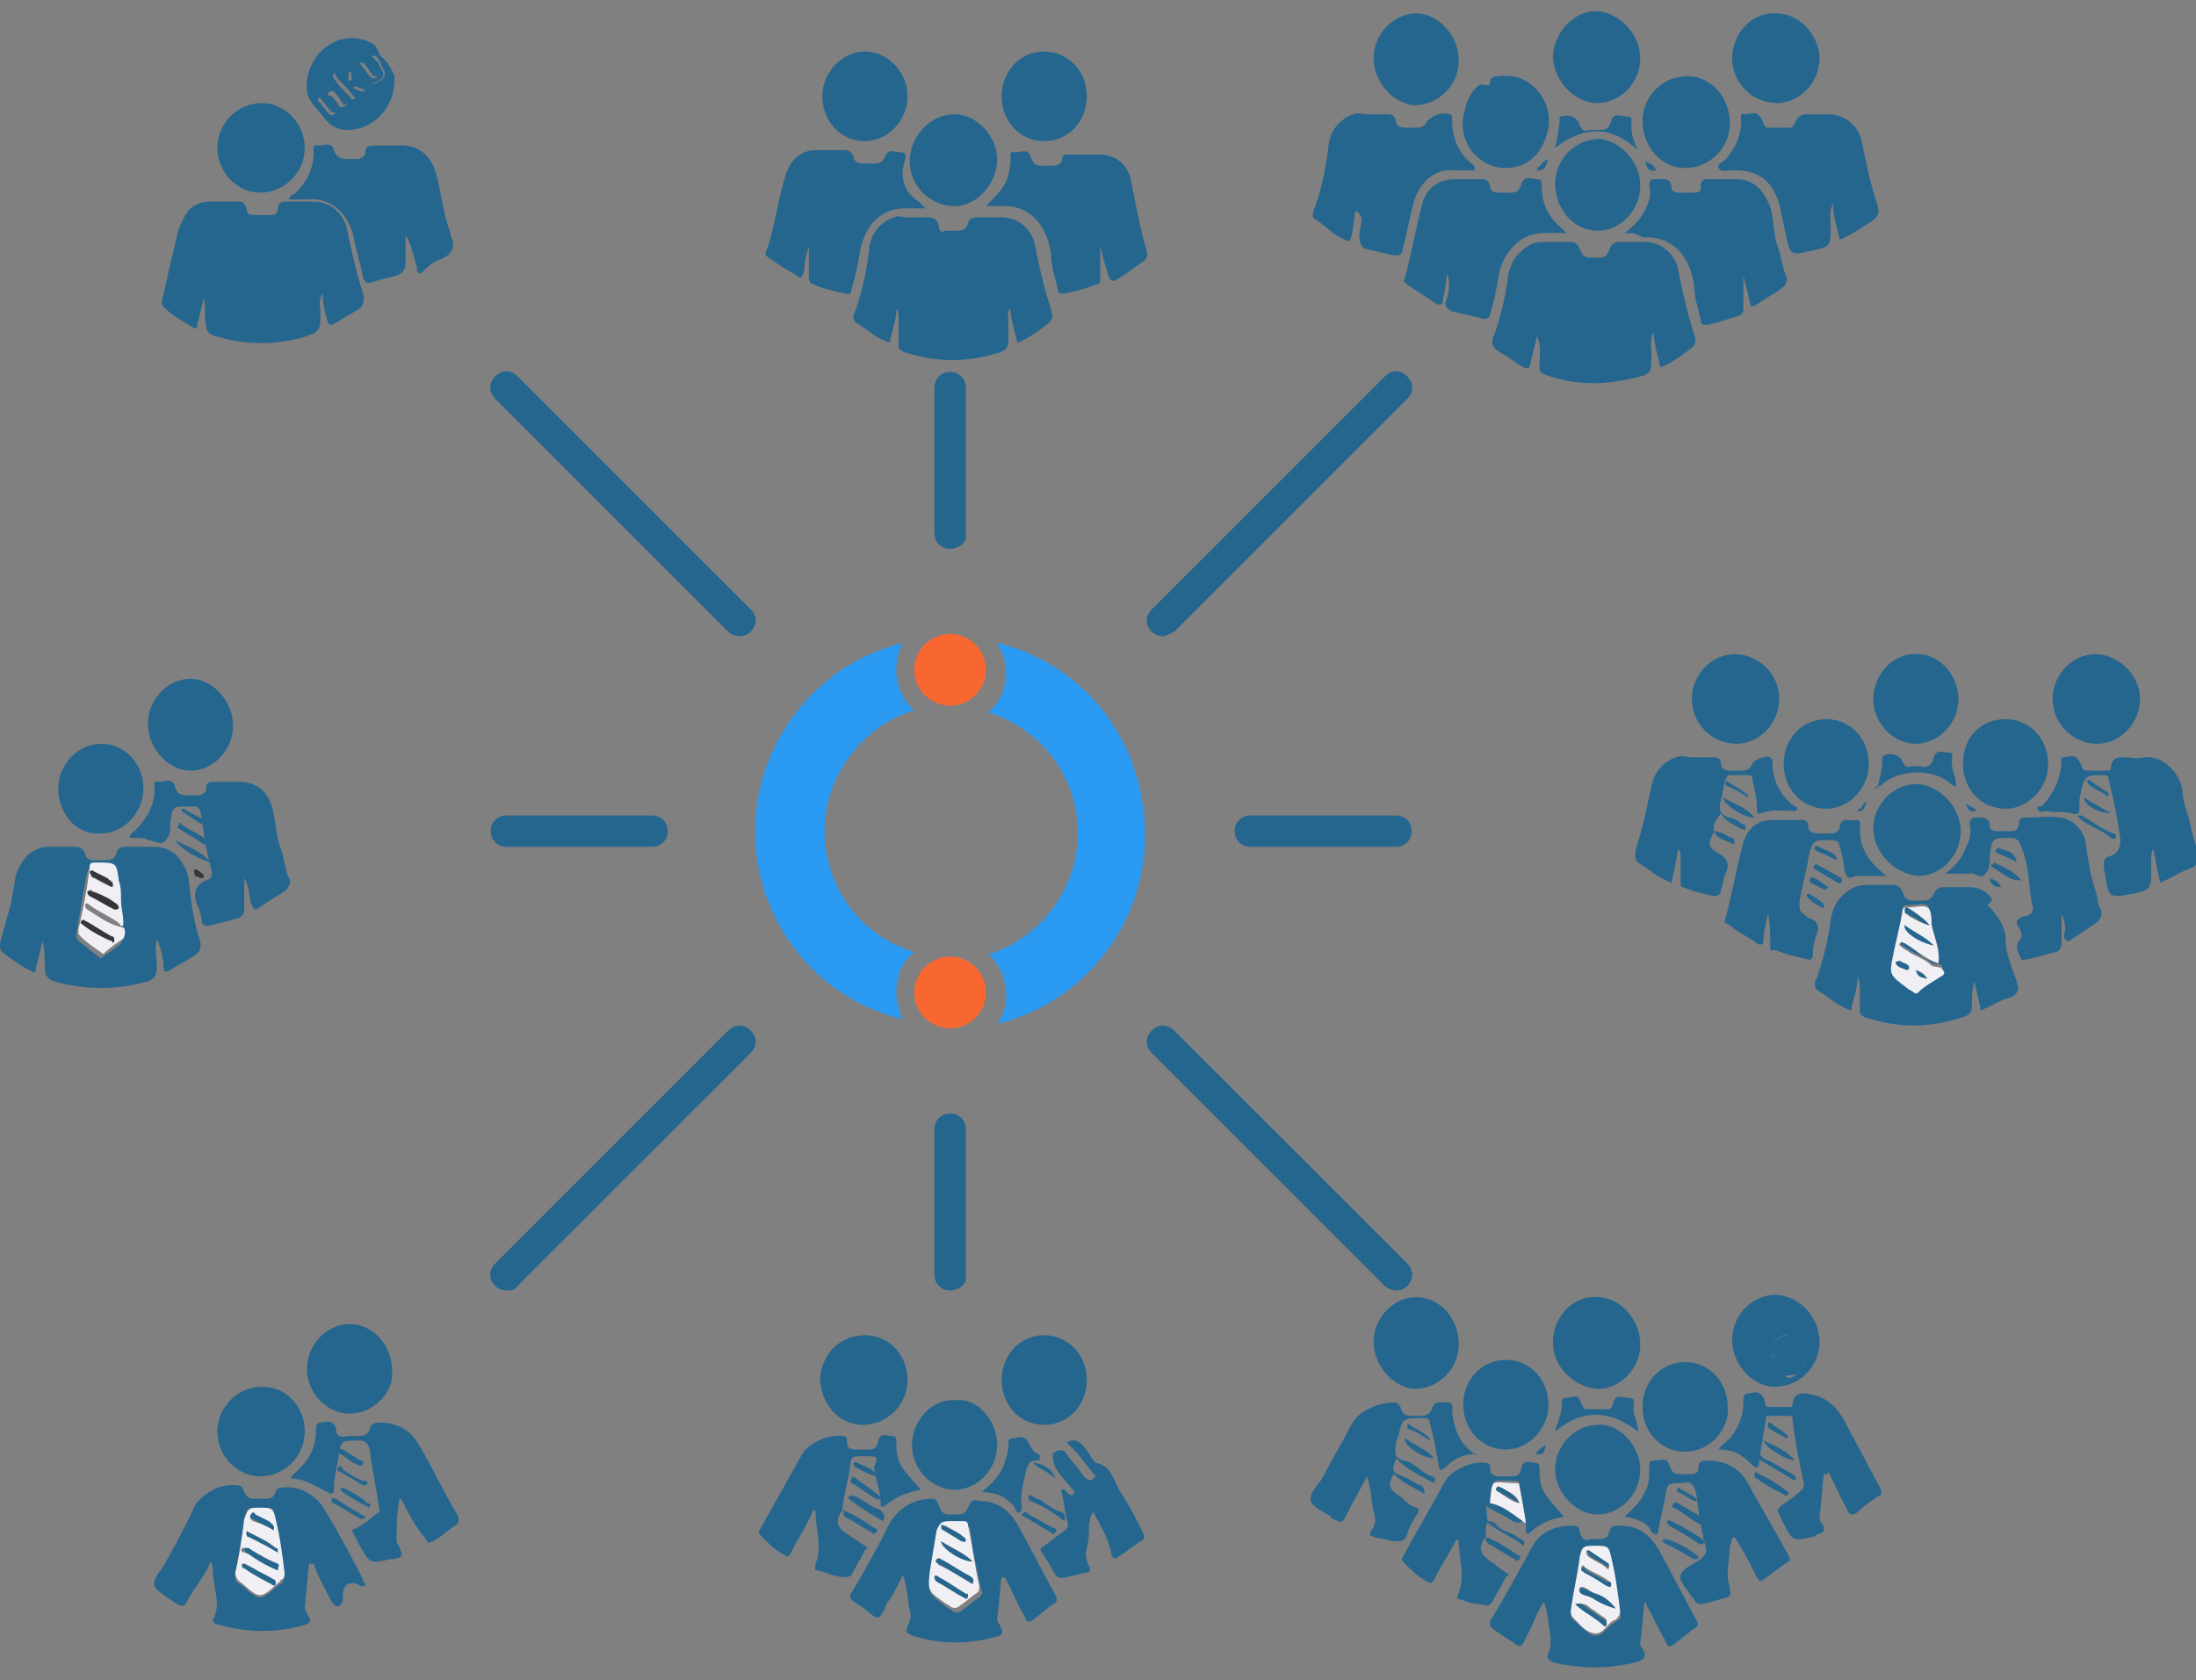 <?xml version="1.0" encoding="utf-8"?>
<!-- Generator: Adobe Illustrator 21.1.0, SVG Export Plug-In . SVG Version: 6.00 Build 0)  -->
<svg version="1.1" id="Layer_1" xmlns="http://www.w3.org/2000/svg" xmlns:xlink="http://www.w3.org/1999/xlink" x="0px" y="0px"
	 viewBox="0 0 98 75" style="enable-background:new 0 0 98 75;" xml:space="preserve">
<rect x="0" y="0" width="98" height="75" fill="#808080" stroke="none"/>
<style type="text/css">
	.st0{fill:#25668E;}
	.st1{fill:#363539;}
	.st2{fill:#F0EFF4;}
	.st3{fill:#F96731;}
	.st4{fill:#2B9AF3;}
</style>
<g>
	<path class="st0" d="M9.1,13.3c-0.1,0.4-0.2,0.8-0.3,1.2c0,0.2-0.1,0.2-0.2,0.1c-0.5-0.3-0.9-0.5-1.3-0.9c-0.2-0.2,0-0.4,0-0.6
		c0.2-0.9,0.4-1.7,0.6-2.6c0.1-0.4,0.3-0.8,0.5-1.1c0.3-0.3,0.6-0.4,1-0.4c0.4,0,0.8,0,1.2,0c0.2,0,0.3,0,0.4,0.3
		c0,0.3,0.2,0.3,0.5,0.3c0.1,0,0.3,0,0.5,0c0.2,0,0.4,0,0.4-0.3c0-0.3,0.2-0.3,0.4-0.3c0.4,0,0.8,0,1.2,0c0.9,0,1.4,0.7,1.5,1.3
		c0.2,0.9,0.4,1.9,0.7,2.8c0.1,0.3,0,0.6-0.2,0.7c-0.3,0.2-0.7,0.4-1,0.6c-0.2,0.1-0.3,0.2-0.4-0.1c-0.1-0.4-0.2-0.7-0.2-1.2
		c-0.2,0.3-0.1,0.6-0.1,0.8c0,0.9,0,0.9-0.9,1.2c-1.3,0.3-2.5,0.3-3.8-0.1c-0.3-0.1-0.4-0.2-0.4-0.5C9.1,14.2,9.2,13.8,9.1,13.3z"/>
	<path class="st0" d="M40,13.8c0,0.5-0.2,1-0.3,1.5c-0.6-0.2-1-0.6-1.5-0.9c-0.2-0.2-0.1-0.4,0-0.6c0.3-0.9,0.5-1.8,0.6-2.8
		c0.1-0.6,0.5-1.1,1.1-1.3c0.2-0.1,0.4,0,0.6,0c0.3,0,0.5,0,0.8,0c0.3,0,0.5,0,0.6,0.4c0,0.2,0.1,0.3,0.3,0.2c0.2,0,0.3,0,0.5,0
		c0.3,0,0.4-0.1,0.5-0.3c0-0.2,0.2-0.3,0.4-0.3c0.4,0,0.8,0,1.1,0c0.8,0,1.4,0.6,1.5,1.3c0.2,1,0.4,1.9,0.7,2.8
		c0.1,0.3,0.1,0.5-0.2,0.7c-0.4,0.3-0.8,0.6-1.3,0.8c-0.1-0.5-0.3-1-0.3-1.5c-0.2,0.1-0.1,0.3-0.1,0.4c0,0.3,0,0.6,0,1
		c0,0.3-0.1,0.4-0.3,0.5c-1.5,0.5-2.9,0.5-4.4,0c-0.2-0.1-0.2-0.2-0.2-0.3c0-0.4,0-0.7,0-1.1C40.1,14.1,40.1,13.9,40,13.8z"/>
	<path class="st0" d="M68.6,15c-0.1,0.4-0.2,0.8-0.3,1.2c0,0.2-0.1,0.3-0.3,0.2c-0.4-0.2-0.7-0.5-1.1-0.7c-0.3-0.2-0.4-0.4-0.2-0.8
		c0.3-0.9,0.5-1.7,0.6-2.6c0.1-0.4,0.2-0.7,0.5-1c0.3-0.3,0.6-0.5,1-0.5c0.4,0,0.8,0,1.3,0c0.2,0,0.3,0.1,0.4,0.3
		c0.1,0.3,0.2,0.4,0.5,0.4c0.1,0,0.3,0,0.4,0c0.2,0,0.3-0.1,0.4-0.3c0.1-0.3,0.2-0.4,0.5-0.4c0.4,0,0.7,0,1.1,0
		c0.8,0,1.4,0.6,1.5,1.3c0.2,1,0.4,1.9,0.7,2.8c0.1,0.3,0.1,0.5-0.2,0.7c-0.4,0.3-0.8,0.6-1.3,0.8c-0.1-0.5-0.3-1-0.3-1.6
		c-0.2,0.4-0.1,0.7-0.1,1c0,0.9,0,0.9-0.9,1.1c-1.3,0.3-2.6,0.3-3.9-0.2c-0.2-0.1-0.2-0.2-0.2-0.4C68.7,15.9,68.8,15.5,68.6,15z"/>
	<path class="st0" d="M18.1,10.5c0,0.4,0,0.8,0,1.2c0,0.3-0.1,0.5-0.4,0.6c-0.4,0.1-0.8,0.2-1.1,0.3c-0.2,0.1-0.3,0-0.4-0.2
		c-0.1-0.6-0.3-1.2-0.4-1.7c-0.1-0.8-0.8-1.9-2-1.8c-0.3,0-0.6,0-0.9,0c0-0.2,0.2-0.2,0.3-0.3c0.5-0.5,0.8-1.1,0.8-1.8
		c0-0.1-0.1-0.4,0.2-0.3c0.2,0,0.6-0.2,0.7,0.2c0.1,0.3,0.3,0.4,0.6,0.4c0.1,0,0.3,0,0.4,0c0.2,0,0.4-0.1,0.4-0.3
		c0-0.3,0.2-0.3,0.4-0.3c0.3,0,0.6,0,1,0c1-0.1,1.6,0.5,1.8,1.4c0.2,0.8,0.3,1.7,0.6,2.5c0,0,0,0.1,0,0.1c0.3,0.6,0,0.9-0.5,1.1
		c-0.3,0.1-0.5,0.3-0.7,0.5c-0.2,0.2-0.3,0.1-0.3-0.2C18.4,11.2,18.3,10.8,18.1,10.5C18.2,10.5,18.2,10.5,18.1,10.5z"/>
	<path class="st0" d="M65.8,7.6c-0.3,0-0.6,0-0.9,0c-1-0.1-1.6,0.7-1.8,1.4c-0.2,0.7-0.3,1.4-0.5,2.1c0,0.3-0.2,0.3-0.4,0.3
		c-0.4-0.1-0.9-0.2-1.3-0.3c-0.2-0.1-0.3-0.5-0.2-0.9c0.1-0.4,0.1-0.6-0.2-0.8c-0.1,0.4-0.1,0.8-0.2,1.2c-0.1,0.2-0.1,0.2-0.3,0.1
		c-0.5-0.2-0.8-0.6-1.3-0.9c-0.2-0.1-0.1-0.4,0-0.6c0.3-0.9,0.5-1.8,0.6-2.8c0.1-0.6,0.5-1.1,1.1-1.3c0.2-0.1,0.4,0,0.6,0
		c0.3,0,0.6,0,0.8,0c0.3,0,0.4,0,0.5,0.3c0,0.2,0.2,0.3,0.4,0.3c0.1,0,0.3,0,0.5,0c0.3,0,0.4-0.1,0.5-0.3C64,5.1,64.4,5,64.7,5.1
		c0.1,0,0.1,0.1,0.1,0.2c0,0.9,0.3,1.6,1,2.1C65.8,7.5,65.8,7.5,65.8,7.6z"/>
	<path class="st0" d="M64.6,12.2c-0.1,0.4-0.1,0.8-0.2,1.1c0,0.3-0.1,0.4-0.4,0.2c-0.4-0.3-0.8-0.5-1.2-0.8
		c-0.1-0.1-0.2-0.1-0.1-0.3c0.3-1.1,0.5-2.3,0.8-3.4c0.2-0.6,0.7-1,1.4-1c0.4,0,0.8,0,1.2,0c0.2,0,0.3,0,0.4,0.3
		c0,0.2,0.1,0.3,0.4,0.3c0.2,0,0.4,0,0.5,0c0.3,0,0.4-0.1,0.5-0.4C68,7.8,68.4,8,68.6,8c0.2,0,0.2,0.1,0.2,0.3
		c0,0.8,0.3,1.4,0.9,1.9c0.1,0.1,0.1,0.1,0.2,0.2c-0.4,0-0.7,0-1,0c-1.1,0-1.8,0.9-2,1.8c-0.1,0.6-0.2,1.2-0.4,1.8
		c0,0.2-0.2,0.3-0.4,0.2c-0.4-0.1-0.9-0.2-1.3-0.3c-0.2-0.1-0.3-0.2-0.3-0.4C64.7,13.1,64.7,12.6,64.6,12.2
		C64.7,12.2,64.6,12.2,64.6,12.2z"/>
	<path class="st0" d="M41.3,9.3c-0.4,0-0.6,0-0.9,0c-1.2,0-1.8,0.9-2,1.8c-0.1,0.6-0.2,1.2-0.4,1.8c0,0.2-0.1,0.3-0.3,0.2
		c-0.5-0.1-0.9-0.2-1.4-0.4c-0.2-0.1-0.2-0.2-0.2-0.3c0-0.5,0-0.9,0-1.4c-0.1,0.3-0.2,0.7-0.2,1c-0.1,0.4-0.1,0.5-0.5,0.2
		c-0.4-0.2-0.8-0.5-1.1-0.7c-0.1-0.1-0.2-0.1-0.1-0.3c0.4-1.1,0.5-2.3,0.9-3.5c0.2-0.6,0.7-1,1.3-1c0.4,0,0.9,0,1.3,0
		c0.2,0,0.3,0.1,0.4,0.3c0,0.2,0.2,0.3,0.4,0.3c0.2,0,0.4,0,0.5,0c0.3,0,0.4-0.1,0.5-0.3c0.1-0.4,0.5-0.2,0.7-0.2
		c0.3,0,0.2,0.2,0.2,0.3C40.1,8,40.4,8.6,41,9C41.1,9.1,41.2,9.2,41.3,9.3z"/>
	<path class="st0" d="M72.5,10.4c0.4-0.3,0.7-0.6,0.9-1c0.2-0.4,0.3-0.7,0.2-1.1C73.6,8,73.7,8,73.9,8c0.3,0,0.7-0.1,0.7,0.4
		c0,0.1,0.1,0.2,0.3,0.2c0.2,0,0.4,0,0.6,0c0.3,0,0.4,0,0.4-0.3C75.9,8,76.1,8,76.2,8c0.4,0,0.9,0,1.3,0c0.7,0,1.1,0.4,1.4,1
		c0.3,0.6,0.2,1.3,0.4,1.9c0.2,0.5,0.2,0.9,0.4,1.4c0.1,0.2,0,0.4-0.1,0.5c-0.4,0.3-0.8,0.5-1.2,0.8c-0.2,0.1-0.3,0.1-0.3-0.1
		c-0.1-0.4-0.2-0.8-0.3-1.2c0,0.5,0,0.9,0,1.4c0,0.2,0,0.3-0.2,0.4c-0.4,0.1-0.9,0.3-1.4,0.4c-0.2,0-0.3,0-0.3-0.2
		c-0.1-0.5-0.3-1-0.3-1.6c-0.2-1.3-1-2.2-2.3-2.1C73,10.4,72.8,10.4,72.5,10.4z"/>
	<path class="st0" d="M49.1,11c0,0.5,0,0.9,0,1.4c0,0.2,0,0.3-0.2,0.3c-0.5,0.2-0.9,0.3-1.4,0.4c-0.2,0-0.3,0-0.3-0.2
		c-0.1-0.5-0.3-1-0.3-1.6c-0.2-1.3-1-2.2-2.3-2.1c-0.2,0-0.4,0-0.6,0c0.4-0.4,0.7-0.7,0.9-1.1c0.1-0.3,0.2-0.6,0.2-1
		c0-0.1-0.1-0.4,0.2-0.3c0.2,0,0.6-0.2,0.7,0.2c0.1,0.3,0.2,0.4,0.5,0.4c0.2,0,0.3,0,0.5,0c0.2,0,0.4-0.1,0.4-0.3
		c0-0.2,0.1-0.2,0.3-0.2c0.5,0,1,0,1.5,0c0.8,0.1,1.2,0.6,1.3,1.3c0.2,1,0.4,2.1,0.7,3.1c0,0.1,0,0.2-0.1,0.3
		c-0.4,0.3-0.8,0.6-1.3,0.9c-0.2,0.1-0.2,0-0.3-0.1C49.3,11.8,49.2,11.4,49.1,11C49.1,11,49.1,11,49.1,11z"/>
	<path class="st0" d="M82.1,10.7c-0.1-0.5-0.3-1-0.3-1.6c-0.2,0.4-0.1,0.7-0.1,1c0,0.9,0,0.9-0.9,1.1c-0.9,0.2-0.9,0.2-1.1-0.7
		c-0.1-0.5-0.2-1-0.3-1.4c-0.3-1-0.9-1.5-2-1.5c-0.3,0-0.6,0.1-0.7-0.1c-0.1-0.2,0.3-0.3,0.4-0.5c0.4-0.5,0.6-1,0.6-1.6
		c0-0.1-0.1-0.4,0.2-0.3c0.2,0,0.5-0.2,0.7,0.2c0.1,0.1,0.1,0.4,0.3,0.4c0.3,0,0.6,0,1,0c0.1,0,0.1-0.1,0.2-0.2
		c0.1-0.3,0.3-0.4,0.5-0.4c0.3,0,0.7,0,1,0c0.8,0,1.4,0.6,1.5,1.3c0.2,1,0.4,1.9,0.7,2.8c0.1,0.3,0,0.5-0.3,0.7
		C83,10.2,82.6,10.5,82.1,10.7z"/>
	<path class="st0" d="M13.6,6.6c0,1.1-0.9,2-2,2c-1,0-1.9-0.9-1.9-2c0-1.1,0.9-2,2-2C12.7,4.6,13.6,5.5,13.6,6.6z"/>
	<path class="st0" d="M77.3,2.6c0-1.1,0.9-2.1,2-2c1,0,1.9,1,1.9,2c0,1.1-0.9,2-1.9,2C78.2,4.6,77.3,3.7,77.3,2.6z"/>
	<path class="st0" d="M40.6,7.2c0-1.1,0.9-2.1,2-2.1c1,0,1.9,1,1.9,2c0,1.1-0.9,2.1-1.9,2.1C41.5,9.2,40.6,8.3,40.6,7.2z"/>
	<path class="st0" d="M61.3,2.6c0-1.1,0.9-2,1.9-2c1,0,1.9,1,1.9,2.1c0,1.1-0.9,2-2,2C62.1,4.6,61.3,3.6,61.3,2.6z"/>
	<path class="st0" d="M73.2,2.6c0,1.1-0.9,2-1.9,2c-1,0-1.9-0.9-2-2c0-1.1,0.9-2.1,1.9-2.1C72.2,0.5,73.2,1.5,73.2,2.6z"/>
	<path class="st0" d="M73.2,8.3c0,1.1-0.9,2-1.9,2c-1.1,0-1.9-1-1.9-2.1c0-1.1,0.9-2,2-2C72.3,6.3,73.2,7.2,73.2,8.3z"/>
	<path class="st0" d="M48.5,4.3c0,1.1-0.8,2-1.9,2c-1.1,0-1.9-0.9-1.9-2c0-1.1,0.8-2,1.9-2C47.6,2.3,48.5,3.1,48.5,4.3z"/>
	<path class="st0" d="M75.3,3.4c1.1,0,1.9,1,1.9,2.1c0,1.1-0.9,2-2,2c-1.1,0-1.9-1-1.9-2.1C73.3,4.3,74.2,3.4,75.3,3.4z"/>
	<path class="st0" d="M40.5,4.3c0,1.1-0.9,2-1.9,2c-1.1,0-1.9-0.9-1.9-2c0-1.1,0.9-2,1.9-2C39.6,2.3,40.5,3.2,40.5,4.3z"/>
	<path class="st0" d="M67.2,7.5c-1.2,0-2.1-1.1-1.9-2.3c0.1-0.4,0.2-0.9,0.5-1.2c0.1-0.1,0.2-0.3,0.5-0.2c0.1,0,0.2,0,0.2-0.1
		c0-0.3,0.2-0.3,0.4-0.3c1.4-0.2,2.4,1.1,2.2,2.3C68.9,6.8,68.2,7.5,67.2,7.5z"/>
	<path class="st0" d="M15.5,5.8c-0.3,0-0.7-0.1-1-0.5c-0.3-0.4-0.7-0.7-0.8-1.2C13.6,3.3,14,2.4,14.7,2c0.6-0.4,1.4-0.4,2,0
		c0.2,0.2,0.2,0.5,0.4,0.6c0.2,0.2,0.4,0.5,0.5,0.8C17.7,4.6,16.8,5.8,15.5,5.8z M15.8,3.1c-0.1,0.1-0.1,0.1-0.2,0.1
		c-0.1,0.1,0,0.4-0.1,0.5c-0.2,0-0.3-0.2-0.4-0.4c0,0-0.1-0.1-0.2,0c-0.1,0.1,0,0.1,0,0.2c0.2,0.3,0.4,0.5,0.7,0.8
		c0.1,0.1,0.1,0.2,0.2,0.1c0.1-0.1,0-0.2-0.1-0.2c0-0.1-0.1-0.2,0-0.2c0.1-0.1,0.2,0,0.2,0c0.1,0,0.3,0.2,0.4,0
		C16.1,3.7,15.5,3.8,15.8,3.1z M16.9,3.2c0,0.1,0,0.2-0.1,0.2c-0.1,0-0.2,0-0.2-0.1c-0.1-0.1-0.2-0.3-0.3-0.4c0-0.1-0.1-0.1-0.2-0.1
		C15.9,3,16,3,16,3.1c0.1,0.2,0.3,0.3,0.4,0.5c0.1,0.1,0.2,0.2,0.4,0.1c0.4-0.2,0.5-0.4,0.2-0.8c0,0,0,0,0-0.1
		c-0.1-0.1-0.2-0.4-0.4-0.3c-0.2,0.1,0.1,0.3,0.2,0.4C16.8,3,16.9,3.1,16.9,3.2z M15.5,4.6c-0.2-0.2-0.3-0.4-0.4-0.5
		C15,4,14.9,3.9,14.7,4c-0.2,0.1-0.3,0.3-0.5,0.4c0,0,0,0.1,0,0.1c0.2,0.2,0.3,0.4,0.5,0.6c0,0,0.1,0.1,0.2,0C15,5.1,15,5,14.9,5
		c-0.1-0.1-0.2-0.3-0.3-0.4c-0.1-0.1-0.1-0.2,0-0.3c0.1-0.1,0.2,0,0.3,0.1c0.1,0.1,0.2,0.3,0.3,0.4C15.4,4.7,15.4,4.8,15.5,4.6
		C15.5,4.7,15.5,4.7,15.5,4.6z"/>
	<path class="st0" d="M69.4,6.6c0.1-0.5,0.2-0.9,0.2-1.3c0-0.1,0-0.1,0.1-0.1c0.3-0.1,0.7,0,0.8,0.4c0.1,0.2,0.2,0.3,0.4,0.2
		c0.1,0,0.3,0,0.4,0c0.3,0,0.5,0,0.6-0.4c0.1-0.4,0.5-0.2,0.7-0.2c0.3,0,0.2,0.2,0.2,0.4c0,0.4,0.1,0.7,0.3,1.1
		C71.9,5.6,70.7,5.6,69.4,6.6z"/>
	<path class="st0" d="M69.1,7.1C69,7.3,69,7.6,68.7,7.6c0,0-0.1,0-0.1,0c0,0,0-0.1,0-0.1C68.8,7.4,68.8,7.2,69.1,7.1z"/>
	<path class="st0" d="M73.9,7.6c-0.4,0.1-0.4-0.2-0.5-0.4C73.6,7.3,73.8,7.3,73.9,7.6z"/>
	<path class="st0" d="M7,41.9C6.9,42.4,7,42.8,7,43.2c0,0.3-0.1,0.5-0.4,0.6c-1.4,0.4-2.8,0.4-4.2,0C2.1,43.7,2,43.5,2,43.2
		c0-0.4,0-0.8-0.1-1.2c-0.1,0.4-0.2,0.8-0.3,1.2c0,0.3-0.1,0.2-0.3,0.1c-0.4-0.2-0.8-0.5-1.2-0.8C0,42.4,0,42.3,0,42.1
		c0.1-0.4,0.2-0.7,0.3-1.1c0.2-0.6,0.3-1.3,0.4-1.9c0.2-0.6,0.6-1.3,1.5-1.3c0.4,0,0.8,0,1.2,0c0.2,0,0.3,0.1,0.4,0.3
		c0,0.2,0.2,0.3,0.4,0.3c0.1,0,0.3,0,0.5,0c0.3,0,0.4-0.1,0.5-0.3c0-0.2,0.2-0.3,0.4-0.3c0.4,0,0.8,0,1.3,0c0.9,0,1.3,0.7,1.5,1.3
		C8.5,40,8.6,41,8.9,41.9C9,42.2,9,42.5,8.6,42.7c-0.3,0.2-0.7,0.4-1,0.6c-0.2,0.1-0.3,0.1-0.3-0.1C7.3,42.8,7.2,42.4,7,41.9z
		 M5.5,41.1c-0.1-0.3-0.1-0.6-0.2-0.8c-0.1-0.3-0.1-0.6-0.1-0.8c-0.2-0.8-0.2-0.8-1-0.8c-0.2,0-0.2,0.1-0.3,0.2
		c-0.2,0.9-0.3,1.8-0.5,2.8c0,0.1,0,0.2,0.1,0.3c0.3,0.2,0.6,0.5,0.9,0.7c0.1,0.1,0.1,0.1,0.2,0c0.3-0.2,0.6-0.4,0.8-0.6
		c0.1-0.1,0.1-0.5,0-0.5c-0.6-0.1-1.1-0.6-1.6-0.8c-0.1,0-0.1-0.1-0.1-0.2c0-0.1,0.1-0.1,0.2,0c0.4,0.3,0.9,0.5,1.3,0.8
		c0.1,0,0.1,0.1,0.2,0.1C5.5,41.2,5.5,41.2,5.5,41.1z"/>
	<path class="st0" d="M5.8,37.4c0-0.2,0.1-0.2,0.2-0.3c0.5-0.5,0.9-1.1,0.9-1.9c0-0.1-0.1-0.4,0.2-0.3c0.2,0,0.6-0.2,0.7,0.2
		c0.1,0.3,0.2,0.4,0.6,0.4c0.1,0,0.3,0,0.4,0c0.2,0,0.4-0.1,0.4-0.3c0-0.3,0.2-0.3,0.4-0.3c0.4,0,0.8,0,1.1,0c0.7,0,1.2,0.4,1.4,1
		c0.2,0.6,0.2,1.3,0.4,1.9c0.2,0.5,0.2,1,0.4,1.4c0.1,0.2,0,0.3-0.1,0.5c-0.4,0.3-0.8,0.5-1.2,0.8c-0.3,0.2-0.3,0-0.4-0.2
		c-0.1-0.4-0.1-0.8-0.3-1.1c0,0.5,0,0.9,0,1.4c0,0.2-0.1,0.3-0.3,0.4c-0.4,0.1-0.8,0.2-1.2,0.3c-0.2,0.1-0.4,0-0.4-0.2
		c0-0.2-0.1-0.5-0.2-0.7c-0.2-0.5-0.1-0.9,0.4-1.1c0.3-0.1,0.3-0.3,0.2-0.6c-0.2-0.7-0.3-1.5-0.4-2.2c-0.1-0.5-0.1-0.5-0.6-0.5
		c-0.7,0-0.7,0-0.8,0.7c0,0.3,0,0.6-0.2,0.8c-0.2,0.3-0.5,0-0.8,0C6.5,37.4,6.2,37.4,5.8,37.4z"/>
	<path class="st0" d="M8.5,34.4c-1,0-1.9-1-1.9-2.1c0-1.1,0.9-2,1.9-2c1,0,1.9,1,1.9,2.1C10.4,33.5,9.5,34.4,8.5,34.4z"/>
	<path class="st0" d="M2.6,35.2c0-1.1,0.9-2,1.9-2c1.1,0,1.9,0.9,1.9,2c0,1.1-0.9,2-1.9,2C3.4,37.3,2.6,36.3,2.6,35.2z"/>
	<path class="st0" d="M7.8,37.5c0.6,0.3,1.2,0.5,1.6,1C8.8,38.3,8.2,38,7.8,37.5z"/>
	<path class="st0" d="M9.2,37.6c0,0.1-0.1,0.1-0.1,0.1C8.7,37.4,8.3,37.2,8,37c-0.1,0-0.1-0.1,0-0.2c0-0.1,0.1-0.1,0.1,0
		c0.3,0.2,0.7,0.4,1,0.6C9.2,37.4,9.2,37.5,9.2,37.6z"/>
	<path class="st0" d="M9,36.8c-0.3-0.2-0.6-0.4-0.9-0.6c0,0,0-0.1,0-0.1c0,0,0.1,0,0.1,0c0.3,0.2,0.6,0.3,0.9,0.5c0,0,0,0.1,0,0.1
		C9.1,36.7,9,36.7,9,36.8z"/>
	<path class="st1" d="M8.7,38.8c0.1,0,0.2,0.1,0.2,0.1C9,39,9.1,39,9.1,39.1c0,0,0,0.1-0.1,0.1c-0.1,0-0.2-0.1-0.3-0.1
		C8.7,39,8.6,38.9,8.7,38.8z"/>
	<path class="st0" d="M13.8,69.8c-0.1,0.6-0.1,1.2-0.2,1.9c0,0.2,0.1,0.3,0.2,0.5c0.1,0.2,0,0.2-0.1,0.3c-1.3,0.4-2.7,0.4-4,0
		c-0.1,0-0.2-0.1-0.2-0.2c0.4-0.7,0-1.4,0-2.2c0-0.1,0-0.2-0.1-0.4c-0.2,0.5-0.5,0.9-0.7,1.2c-0.1,0.1-0.1,0.2-0.2,0.3
		c-0.3,0.6-0.3,0.6-0.9,0.2c-0.3-0.2-0.6-0.4-0.7-0.6c-0.1-0.3,0.2-0.6,0.4-0.9c0.5-0.9,1-1.8,1.4-2.7c0.4-0.6,1.2-1,1.9-0.9
		c0.2,0,0.2,0.1,0.3,0.3c0.1,0.2,0.2,0.3,0.4,0.3c0.1,0,0.3,0,0.4,0c0.3,0,0.5,0,0.6-0.3c0-0.1,0.1-0.2,0.3-0.2
		c0.7-0.1,1.5,0.3,1.9,1c0.6,1,1.2,2.1,1.7,3.1c0,0.1,0.1,0.2,0.1,0.2c0,0.1,0,0.1-0.1,0.1c-0.1,0-0.1,0-0.1,0
		c-0.4-0.3-0.8-0.1-0.8,0.4c0,0.1,0,0.2,0,0.2c0,0.1-0.1,0.3-0.2,0.3c-0.2,0-0.2-0.1-0.3-0.2c-0.3-0.6-0.6-1.1-0.8-1.7
		C13.9,69.8,13.9,69.8,13.8,69.8z M11.6,67.3c-0.6,0-0.6,0-0.7,0.6c-0.1,0.8-0.3,1.6-0.4,2.4c0,0.2,0,0.3,0.2,0.4
		c0.3,0.2,0.6,0.6,0.9,0.6c0.3,0,0.6-0.4,0.9-0.6c0,0,0.1,0,0.1-0.1c0.1-0.1,0.1-0.2,0.1-0.3c-0.2-0.8-0.3-1.6-0.4-2.4
		C12.2,67.3,12.2,67.3,11.6,67.3z"/>
	<path class="st0" d="M17.9,66.9c-0.1,0-0.1,0.1-0.1,0.2c-0.1,0.5-0.1,1.1-0.1,1.6c0,0.1,0,0.2,0.1,0.3c0.2,0.5,0.2,0.5-0.3,0.6
		c0,0,0,0-0.1,0c-0.9,0.2-0.9,0.2-1.4-0.7c-0.1-0.2-0.2-0.4-0.3-0.6c0.5-0.2,0.8-0.5,1.2-0.8c0.1-0.1,0-0.2,0-0.3
		c-0.1-0.8-0.3-1.6-0.4-2.5c-0.1-0.3-0.2-0.4-0.5-0.4c-0.8,0-0.8,0-0.9,0.8c-0.1,0.5-0.2,0.9-0.2,1.4c0,0.2-0.1,0.2-0.3,0.1
		C14,66.3,13.6,66,13,66c0-0.1,0-0.1,0.1-0.2c0.6-0.5,1-1.1,1-1.9c0-0.2,0-0.4,0.2-0.4c0.2,0,0.6-0.2,0.7,0.3c0,0.3,0.2,0.4,0.5,0.3
		c0.2,0,0.3,0,0.5,0c0.3,0,0.4-0.1,0.5-0.3c0-0.2,0.2-0.3,0.4-0.3c0.8,0,1.4,0.3,1.8,1c0.6,1,1.1,2.1,1.7,3.1
		c0.1,0.2,0.1,0.4-0.1,0.5c-0.3,0.2-0.6,0.5-1,0.7c-0.2,0.1-0.2,0.1-0.3-0.1C18.5,68.1,18.2,67.5,17.9,66.9z"/>
	<path class="st0" d="M15.6,63.1c-1,0-1.9-0.9-1.9-2c0-1.1,0.9-2,1.9-2c1,0,1.9,0.9,1.9,2.1C17.6,62.1,16.7,63.1,15.6,63.1z"/>
	<path class="st0" d="M9.7,63.9c0-1.1,0.9-2,2-2c1.1,0,1.9,0.9,1.9,2c0,1.1-0.9,2-2,2C10.6,65.9,9.7,65,9.7,63.9z"/>
	<path class="st0" d="M16.3,67.7c0,0.1-0.1,0.1-0.2,0.1c-0.4-0.2-0.8-0.5-1.2-0.7c-0.1,0-0.1-0.1-0.1-0.2c0-0.1,0.1,0,0.2,0
		C15.4,67.2,15.8,67.4,16.3,67.7C16.2,67.7,16.2,67.7,16.3,67.7z"/>
	<path class="st0" d="M16.4,66.2c0,0.1-0.1,0.1-0.2,0.1c-0.3-0.2-0.7-0.4-1-0.6c-0.1,0-0.2-0.1-0.1-0.2c0.1-0.1,0.2,0,0.2,0.1
		c0.3,0.2,0.6,0.4,0.9,0.5C16.3,66.1,16.4,66.1,16.4,66.2z"/>
	<path class="st0" d="M16.5,67.3c-0.4-0.2-0.8-0.4-1.2-0.7c0,0-0.1-0.1-0.1-0.1c0-0.1,0.1-0.1,0.1-0.1c0.4,0.2,0.8,0.4,1.1,0.7
		C16.6,67.1,16.5,67.2,16.5,67.3z"/>
	<path class="st0" d="M16.2,65.3c0,0.2-0.1,0.1-0.2,0.1c-0.3-0.1-0.5-0.3-0.8-0.5c-0.1,0-0.1-0.1-0.1-0.2c0-0.1,0.1,0,0.2,0
		c0.3,0.2,0.5,0.3,0.8,0.5C16.2,65.2,16.2,65.2,16.2,65.3z"/>
	<path class="st0" d="M44.7,70.4c-0.1,0.6-0.1,1.2-0.2,1.8c0,0.1,0,0.2,0.1,0.3c0.2,0.4,0.2,0.5-0.3,0.6c-1.2,0.3-2.4,0.3-3.6-0.1
		c-0.2-0.1-0.3-0.1-0.2-0.4c0.1-0.2,0.2-0.5,0.1-0.7c-0.1-0.5-0.1-1-0.3-1.6c-0.2,0.4-0.4,0.8-0.6,1.1c-0.1,0.1-0.2,0.3-0.2,0.4
		c-0.3,0.5-0.3,0.5-0.7,0.2c-0.2-0.2-0.5-0.4-0.7-0.5c-0.2-0.2-0.2-0.3-0.1-0.4c0.6-1,1.2-2.1,1.7-3.1c0.4-0.7,1.1-1.1,1.9-1.1
		c0.2,0,0.2,0.1,0.3,0.3c0.1,0.3,0.2,0.4,0.5,0.4c0.1,0,0.3,0,0.4,0c0.2,0,0.3-0.1,0.4-0.3c0.1-0.3,0.2-0.4,0.5-0.3
		c1,0,1.5,0.6,1.9,1.4c0.5,0.9,1,1.9,1.5,2.8c0.1,0.2,0.1,0.3-0.1,0.4c-0.3,0.2-0.6,0.5-0.9,0.7c-0.3,0.2-0.3,0-0.4-0.2
		c-0.3-0.5-0.5-1-0.8-1.6C44.9,70.5,44.9,70.4,44.7,70.4z M42.6,67.9c-0.6,0-0.6,0-0.7,0.6c-0.1,0.6-0.2,1.2-0.3,1.8
		c-0.2,0.8-0.2,0.8,0.6,1.4c0.1,0.1,0.2,0.1,0.3,0.2c0.1,0.1,0.3,0.1,0.4,0c0.3-0.2,0.5-0.4,0.8-0.6c0.1-0.1,0.2-0.2,0.1-0.3
		c-0.2-0.9-0.4-1.8-0.5-2.7c0-0.2-0.1-0.2-0.3-0.2C42.8,67.9,42.7,67.9,42.6,67.9z"/>
	<path class="st0" d="M37.6,67.4c-0.3,0.4-0.3,0.7,0.1,1c0.3,0.2,0.6,0.4,0.9,0.6c0.2,0.1,0.1,0.1,0,0.2c-0.2,0.4-0.4,0.7-0.6,1.1
		c-0.1,0.1-0.2,0.1-0.3,0.1c-0.4,0-0.8-0.2-1.2-0.3c-0.2,0-0.1-0.1-0.1-0.3c0.3-0.8,0-1.5,0-2.3c0,0,0-0.1-0.1-0.1
		c-0.3,0.7-0.7,1.3-1,1.9c-0.1,0.2-0.2,0.2-0.3,0.1c-0.4-0.2-0.7-0.5-1-0.8c-0.1-0.1-0.2-0.2-0.1-0.3c0.6-1.1,1.3-2.3,1.9-3.4
		c0.3-0.5,1.2-0.9,1.8-0.8c0.2,0,0.2,0.1,0.2,0.3c0,0.2,0.1,0.3,0.4,0.3c0.2,0,0.3,0,0.5,0c0.3,0,0.4,0,0.5-0.4
		c0.1-0.4,0.4-0.2,0.6-0.2c0.2,0,0.2,0.1,0.2,0.3c0,0.9,0.2,1.1,1.1,2.1c-0.6,0.1-1.1,0.3-1.6,0.7c-0.1,0.1-0.2,0.1-0.2-0.1
		c0-0.5-0.2-1-0.3-1.6C39.2,65,39.2,65,38.6,65c-0.7,0-0.6,0-0.7,0.7c-0.1,0.5-0.2,1-0.3,1.5C37.6,67.3,37.6,67.4,37.6,67.4
		L37.6,67.4z"/>
	<path class="st0" d="M48.8,67.5c-0.2,0.2-0.1,0.3-0.2,0.5c0,0.4,0,0.7-0.1,1.1c-0.1,0.3,0,0.6,0.1,0.8c0.1,0.2,0,0.3-0.1,0.3
		c0,0-0.1,0-0.1,0c-1.6,0.4-1,0.4-1.9-0.9c-0.1-0.1-0.1-0.2,0.1-0.3c0.3-0.2,0.5-0.4,0.8-0.6c0.3-0.2,0.3-0.3,0.2-0.6
		c-0.1-0.4-0.1-0.7-0.2-1.1c0-0.1-0.1-0.2,0-0.2c0.1-0.1,0.1,0,0.2,0.1c0.1,0.1,0.2,0.2,0.3,0.1c0.1-0.1,0-0.2-0.1-0.3
		c-0.3-0.4-0.7-0.7-0.8-1.2c0-0.2-0.1-0.3,0.1-0.4c0.2-0.1,0.4-0.1,0.5,0.1c0.2,0.3,0.5,0.6,0.7,0.9c0.1,0.1,0.1,0.2,0.2,0.2
		c0.1,0.1,0.2,0.1,0.3,0c0.1-0.1,0.1-0.2,0-0.2c-0.4-0.5-0.7-1-1.2-1.4c0.3-0.2,0.5-0.1,0.7,0.1c0.2,0.2,0.3,0.4,0.5,0.7
		c0,0,0.1,0.1,0.1,0.1c0.7,0.1,0.8,0.8,1.1,1.3c0.4,0.6,0.7,1.2,1,1.8c0.1,0.2,0.1,0.3-0.1,0.4c-0.3,0.2-0.7,0.5-1,0.7
		c-0.1,0.1-0.2,0.1-0.3-0.1C49.5,68.7,49.1,68.1,48.8,67.5z"/>
	<path class="st0" d="M44.5,64.5c0,1.1-0.9,2-1.9,2c-1,0-1.9-0.9-1.9-2c0-1.1,0.9-2.1,2-2C43.6,62.4,44.5,63.4,44.5,64.5z"/>
	<path class="st0" d="M48.5,61.6c0,1.1-0.8,2-1.9,2c-1.1,0-1.9-0.9-1.9-2c0-1.1,0.8-2,1.9-2C47.6,59.6,48.5,60.4,48.5,61.6z"/>
	<path class="st0" d="M38.6,59.6c1.1,0,1.9,0.9,1.9,2c0,1.1-0.9,2-2,2c-1.1,0-1.9-1-1.9-2.1C36.7,60.4,37.5,59.6,38.6,59.6z"/>
	<path class="st0" d="M43.8,66.6c0.4-0.3,0.8-0.7,1-1.2c0.1-0.3,0.2-0.6,0.2-0.9c0-0.2,0-0.3,0.2-0.3c0.2,0,0.5-0.2,0.7,0.2
		c0.1,0.2,0.2,0.4,0.4,0.5c0.1,0,0.1,0.1,0.1,0.2c0,0.1-0.1,0.1-0.2,0.1c-0.3,0-0.3,0.2-0.4,0.4c-0.1,0.5-0.3,1.1-0.2,1.6
		c0,0.1,0,0.3-0.1,0.3c-0.1,0.1-0.2-0.1-0.2-0.2C44.9,66.8,44.4,66.6,43.8,66.6z"/>
	<path class="st0" d="M37.6,67.4c0.5,0.2,1,0.5,1.4,0.8c0.1,0,0.2,0.1,0.1,0.2c-0.1,0.1-0.1,0.1-0.2,0c-0.4-0.2-0.8-0.5-1.2-0.7
		C37.6,67.6,37.7,67.5,37.6,67.4L37.6,67.4z"/>
	<path class="st0" d="M39.4,67.9c-0.5-0.3-1-0.6-1.4-0.9c-0.1-0.1-0.2-0.1-0.1-0.2c0.1-0.1,0.2,0,0.3,0c0.4,0.2,0.7,0.5,1.1,0.6
		C39.3,67.5,39.6,67.6,39.4,67.9z"/>
	<path class="st0" d="M47.5,67.9c-0.5-0.4-1-0.7-1.5-0.9c-0.1,0-0.1-0.1-0.1-0.2c0-0.1,0.1-0.1,0.2,0c0.1,0.1,0.3,0.1,0.4,0.2
		c0.3,0.2,0.5,0.4,0.9,0.5C47.4,67.5,47.6,67.6,47.5,67.9z"/>
	<path class="st0" d="M45.8,67.5c0,0,0.1,0.1,0.1,0.1c0.4,0.2,0.7,0.4,1.1,0.6c0.1,0,0.2,0.1,0.1,0.2c-0.1,0.1-0.1,0.1-0.2,0
		c-0.4-0.2-0.8-0.5-1.2-0.7c-0.1,0-0.1-0.1-0.1-0.1C45.7,67.5,45.7,67.5,45.8,67.5z"/>
	<path class="st0" d="M39.3,66.8c0,0.1-0.1,0.2-0.2,0.1c-0.4-0.2-0.7-0.5-1.1-0.7c0,0-0.1-0.1,0-0.2c0-0.1,0.1-0.1,0.2,0
		C38.5,66.2,38.9,66.5,39.3,66.8C39.2,66.7,39.3,66.8,39.3,66.8z"/>
	<path class="st0" d="M39.1,65.9c-0.4-0.1-0.7-0.3-0.9-0.4c-0.1,0-0.1-0.1-0.1-0.2c0.1-0.1,0.1,0,0.2,0C38.6,65.5,39,65.5,39.1,65.9
		z"/>
	<path class="st0" d="M47.1,66c-0.3-0.3-0.7-0.4-1-0.7C46.5,65.3,47,65.6,47.1,66z"/>
	<path class="st1" d="M47.5,66.4C47.5,66.4,47.5,66.4,47.5,66.4C47.5,66.4,47.4,66.4,47.5,66.4C47.4,66.4,47.5,66.4,47.5,66.4
		C47.5,66.4,47.5,66.4,47.5,66.4z"/>
	<path class="st0" d="M73.4,71.5c-0.1,0.6-0.1,1.2-0.2,1.8c0,0.1,0,0.2,0.1,0.3c0.2,0.3,0.1,0.5-0.3,0.6c-1.2,0.3-2.5,0.3-3.7,0
		c-0.2-0.1-0.3-0.2-0.2-0.4c0.1-0.2,0.1-0.4,0.1-0.7c-0.1-0.5-0.1-1.1-0.3-1.6c-0.2,0.3-0.4,0.7-0.5,1c-0.1,0.2-0.2,0.4-0.3,0.6
		c-0.2,0.4-0.2,0.5-0.6,0.2c-0.3-0.2-0.6-0.4-0.9-0.6c-0.2-0.2-0.1-0.4,0-0.5c0.6-1,1.2-2.1,1.8-3.2c0.4-0.7,1.1-0.9,1.8-0.9
		c0.2,0,0.3,0.1,0.3,0.3c0.1,0.3,0.2,0.4,0.5,0.3c0.1,0,0.3,0,0.4,0c0.2,0,0.4-0.1,0.4-0.3c0.1-0.3,0.2-0.3,0.5-0.3
		c1,0,1.5,0.6,1.9,1.4c0.5,0.9,1,1.9,1.5,2.8c0.1,0.2,0.1,0.3-0.1,0.4c-0.3,0.2-0.6,0.5-0.9,0.7c-0.3,0.2-0.3,0-0.4-0.2
		c-0.3-0.5-0.5-1-0.8-1.5C73.5,71.7,73.5,71.6,73.4,71.5z M71.2,69c-0.6,0-0.6,0-0.7,0.6c-0.1,0.8-0.3,1.6-0.4,2.4
		c0,0.1,0,0.2,0.1,0.3c0.3,0.2,0.6,0.6,0.9,0.7c0.4,0.1,0.6-0.4,1-0.6c0.1-0.1,0.3-0.1,0.2-0.4c-0.2-0.8-0.3-1.6-0.4-2.4
		C71.8,69,71.8,69,71.2,69z"/>
	<path class="st0" d="M65.9,64.9c-0.6,0-1,0.2-1.4,0.6c-0.2,0.2-0.3,0.1-0.3-0.1c-0.1-0.6-0.2-1.2-0.4-1.9c0-0.2-0.1-0.2-0.3-0.2
		c-0.9,0-0.9,0-1.1,0.8c0,0.1-0.1,0.2-0.1,0.3c0,0.3-0.2,0.7,0.4,0.8c0.4,0.1,0.7,0.5,1.2,0.7c0.1,0,0.2,0.1,0.1,0.3
		c-0.6-0.3-1.2-0.6-1.7-1.1c-0.2,0.6-0.2,0.6,0.3,0.8c0.3,0.1,0.5,0.3,0.8,0.4c0.2,0.1,0.1,0.2,0.2,0.4c-0.5-0.3-1-0.5-1.4-0.9
		c-0.3,0.5-0.2,0.7,0.3,1c0.2,0.2,0.4,0.4,0.7,0.5c0.1,0,0.1,0.1,0.1,0.2c-0.2,0.3-0.4,0.6-0.5,1c-0.1,0.3-0.3,0.3-0.6,0.3
		c-0.3-0.1-0.6-0.1-0.9-0.2c-0.2-0.1-0.2-0.1-0.1-0.3c0.2-0.2,0.2-0.5,0.1-0.8c-0.1-0.5-0.1-1-0.3-1.6c-0.3,0.6-0.6,1.1-0.9,1.7
		c-0.2,0.4-0.2,0.4-0.6,0.2c0,0-0.1,0-0.1-0.1c-0.3-0.2-0.8-0.4-0.9-0.7c-0.1-0.3,0.3-0.7,0.5-1c0.4-0.8,0.9-1.6,1.3-2.4
		c0.3-0.6,1.2-1,1.9-1c0.2,0,0.2,0.1,0.3,0.2c0.1,0.4,0.3,0.4,0.6,0.4c0.1,0,0.2,0,0.3,0c0.3,0,0.4-0.1,0.5-0.3
		c0.1-0.4,0.4-0.3,0.7-0.3c0.3,0,0.2,0.2,0.2,0.4c0.1,0.8,0.3,1.4,1,1.9c0,0,0.1,0.1,0.1,0.1C65.8,64.8,65.8,64.8,65.9,64.9z"/>
	<path class="st0" d="M66.4,67.9c-0.1,0.2-0.1,0.4-0.1,0.7l0,0c-0.3,0.4-0.3,0.7,0.1,1c0.3,0.2,0.5,0.4,0.8,0.6
		c0.2,0.1,0.1,0.1,0,0.2c-0.2,0.4-0.4,0.7-0.6,1.1c-0.2,0.3-0.4,0.1-0.6,0.1c-0.3,0-0.5-0.1-0.8-0.2c-0.2,0-0.2-0.1-0.1-0.3
		c0.3-0.8,0-1.5,0-2.3c0,0-0.1-0.1-0.1-0.1c-0.3,0.6-0.7,1.2-1,1.8c-0.1,0.2-0.2,0.2-0.3,0.1c-0.4-0.2-0.7-0.5-1-0.8
		c-0.1-0.1-0.2-0.2-0.1-0.3c0.6-1.1,1.3-2.3,1.9-3.4c0.3-0.5,1.2-0.9,1.8-0.8c0.2,0,0.2,0.1,0.2,0.3c0,0.2,0.2,0.3,0.4,0.3
		c0.2,0,0.3,0,0.5,0c0.3,0,0.4,0,0.5-0.4c0.1-0.4,0.4-0.2,0.6-0.2c0.2,0,0.2,0.1,0.2,0.3c0,0.9,0.2,1.1,1.1,2.1
		c-0.6,0.1-1.1,0.3-1.5,0.7c-0.1,0.1-0.2,0.1-0.2-0.1c0-0.2,0-0.3-0.1-0.5c-0.1,0.2-0.2,0.2-0.5,0.1c-0.4-0.3-0.8-0.4-1.2-0.7
		C66.4,67.4,66.3,67.6,66.4,67.9L66.4,67.9z M66.5,67.1c0.6,0.1,1,0.5,1.6,0.8c-0.1-0.6-0.2-1.1-0.3-1.7c0-0.1-0.1-0.1-0.2-0.1
		c-1,0-1-0.2-1.1,0.8C66.5,67.1,66.5,67.1,66.5,67.1z"/>
	<path class="st0" d="M81.4,65.8c-0.1,0.6-0.1,1.2-0.2,1.9c0,0.1,0,0.2,0.1,0.3c0.2,0.3,0.1,0.4-0.2,0.5c-0.1,0-0.1,0.1-0.2,0.1
		c-0.9,0.2-0.9,0.2-1.3-0.6c-0.1-0.1-0.1-0.3-0.2-0.4c-0.1-0.2-0.1-0.2,0.1-0.4c0.3-0.2,0.6-0.4,0.9-0.7c0.1-0.1,0.1-0.1,0.1-0.3
		c-0.2-0.9-0.4-1.9-0.5-2.8c0-0.1,0-0.2-0.1-0.2c-0.3,0-0.6,0-1,0c-0.1,0-0.1,0.1-0.1,0.2c-0.1,0.6-0.2,1.2-0.3,1.8
		c0,0.2,0,0.5-0.4,0.1c-0.4-0.4-0.8-0.6-1.4-0.6c0.1-0.2,0.3-0.3,0.5-0.5c0.4-0.5,0.6-1,0.6-1.6c0-0.2,0-0.4,0.2-0.4
		c0.2,0,0.5-0.2,0.7,0.2c0.1,0.1,0,0.4,0.2,0.4c0.3,0,0.6,0,1,0c0.1,0,0.1-0.1,0.1-0.2c0.1-0.4,0.3-0.4,0.6-0.4
		c0.9,0.1,1.4,0.6,1.8,1.4c0.5,0.9,1,1.9,1.5,2.8c0.1,0.2,0.1,0.3-0.1,0.4c-0.3,0.2-0.6,0.4-0.9,0.7c-0.3,0.2-0.4,0.1-0.5-0.2
		c-0.3-0.5-0.5-1-0.8-1.6C81.5,65.9,81.5,65.8,81.4,65.8z"/>
	<path class="st0" d="M72.5,67.7c0.3-0.3,0.7-0.6,0.9-1.1c0.2-0.3,0.2-0.7,0.2-1.1c0-0.2,0-0.3,0.2-0.3c0.2,0,0.6-0.2,0.7,0.2
		c0.1,0.3,0.2,0.4,0.5,0.4c0.2,0,0.3,0,0.5,0c0.2,0,0.3-0.1,0.3-0.3c0-0.3,0.2-0.3,0.4-0.3c0.8,0,1.4,0.3,1.8,1
		c0.6,1.1,1.2,2.1,1.8,3.2c0.1,0.2,0.1,0.3,0,0.3c-0.4,0.3-0.7,0.5-1.1,0.8c-0.1,0.1-0.2,0.1-0.3-0.1c-0.3-0.6-0.6-1.2-1-1.8
		c-0.2,0.1-0.1,0.3-0.2,0.4c0,0.4-0.1,0.8-0.1,1.3c0,0.3,0.1,0.5,0.1,0.7c0.1,0.1,0,0.2-0.1,0.3c-0.4,0.1-0.7,0.2-1.1,0.3
		c-0.2,0-0.3,0-0.4-0.2c0,0,0-0.1-0.1-0.1c-0.2-0.4-0.6-0.7-0.5-1c0.1-0.3,0.6-0.5,0.9-0.7c0.2-0.2,0.3-0.3,0.2-0.6
		c-0.2-0.8-0.3-1.5-0.4-2.3c-0.1-0.4-0.2-0.6-0.6-0.5c0,0,0,0,0,0c-0.7,0-0.7,0-0.8,0.7c-0.1,0.5-0.2,0.9-0.3,1.4
		c0,0.1,0,0.3-0.3,0.1C73.6,68,73.1,67.8,72.5,67.7z"/>
	<path class="st0" d="M73.2,65.6c0,1.1-0.9,2-1.9,2c-1,0-1.9-1-1.9-2c0-1.1,0.9-2,1.9-2C72.2,63.5,73.2,64.5,73.2,65.6z"/>
	<path class="st0" d="M69.3,59.9c0-1.1,0.9-2.1,2-2c1,0,1.9,1,1.9,2.1c0,1.1-0.9,2-1.9,2C70.2,61.9,69.3,61,69.3,59.9z"/>
	<path class="st0" d="M61.3,59.9c0-1.1,0.9-2,1.9-2c1.1,0,1.9,1,1.9,2.1c0,1.1-0.9,2-2,2C62.1,61.9,61.3,60.9,61.3,59.9z"/>
	<path class="st0" d="M75.2,64.8c-1.1,0-1.9-0.9-1.9-2c0-1.1,0.8-2,1.9-2c1.1,0,1.9,0.9,1.9,2C77.2,63.8,76.3,64.8,75.2,64.8z"/>
	<path class="st0" d="M67.2,60.7c1.1,0,1.9,0.9,1.9,2c0,1.1-0.9,2-1.9,2c-1.1,0-1.9-0.9-1.9-2C65.3,61.6,66.1,60.7,67.2,60.7z"/>
	<path class="st0" d="M81.2,59.9c0,1.1-0.9,2-2,2c-1,0-1.9-1-1.9-2.1c0-1.1,0.9-2,1.9-2C80.3,57.8,81.2,58.8,81.2,59.9z M80.5,60.7
		c0-0.1,0.1-0.2-0.1-0.2c-0.1,0-0.2,0.1-0.2,0.2c0,0.3-0.1,0.4-0.4,0.5c-0.1,0-0.2,0.1-0.1,0.2c0,0.1,0.1,0.1,0.2,0.1
		C80.2,61.4,80.5,61.1,80.5,60.7z M79.1,60.3c0,0.1-0.1,0.3,0.1,0.3c0.2,0,0.2-0.1,0.2-0.3c0-0.2,0.1-0.4,0.3-0.4
		c0.2,0,0.2-0.1,0.2-0.2c0-0.2-0.2-0.1-0.3-0.1C79.3,59.7,79.1,59.9,79.1,60.3z"/>
	<path class="st0" d="M69.4,63.9c0.1-0.4,0.3-0.8,0.3-1.2c0-0.2,0-0.3,0.2-0.3c0.2,0,0.5-0.2,0.6,0.1c0.1,0.1,0.1,0.4,0.3,0.4
		c0.3,0,0.6,0,1,0c0.1,0,0.2-0.2,0.2-0.3c0.1-0.4,0.4-0.2,0.7-0.2c0.3,0,0.2,0.2,0.2,0.4c0,0.2,0,0.4,0.1,0.5c0,0.2,0.1,0.3,0.1,0.6
		C71.8,62.9,70.6,62.9,69.4,63.9z"/>
	<path class="st0" d="M66.3,67.9c0.2,0,0.4,0,0.5,0.2c0.3,0.3,0.7,0.3,0.9,0.5c0.1,0.1,0.4,0.1,0.3,0.4
		C67.5,68.6,66.9,68.4,66.3,67.9L66.3,67.9z"/>
	<path class="st0" d="M66.3,68.6c0.5,0.2,1,0.5,1.4,0.8c0.1,0,0.2,0.1,0.1,0.2c-0.1,0.1-0.1,0.1-0.2,0c-0.4-0.2-0.8-0.5-1.2-0.7
		C66.3,68.8,66.3,68.7,66.3,68.6L66.3,68.6z"/>
	<path class="st0" d="M79.8,66.6c0,0.2-0.1,0.2-0.2,0.1c-0.4-0.2-0.8-0.4-1.2-0.7c-0.1,0-0.1-0.1-0.1-0.2c0-0.1,0.1-0.1,0.2,0
		C79,66,79.4,66.3,79.8,66.6C79.8,66.5,79.8,66.6,79.8,66.6z"/>
	<path class="st0" d="M76,67.9c0,0.1-0.1,0.2-0.2,0.1c-0.4-0.2-0.7-0.5-1.1-0.7c-0.1,0-0.1-0.1,0-0.2c0-0.1,0.1,0,0.2,0
		c0.3,0.2,0.7,0.4,1,0.6C75.9,67.8,75.9,67.9,76,67.9z"/>
	<path class="st0" d="M62.7,64.2c0.4,0.3,1,0.5,1.3,0.9C63.5,65.1,62.6,64.5,62.7,64.2z"/>
	<path class="st0" d="M80.1,66.1c-0.5-0.3-1-0.6-1.5-0.9c-0.1,0-0.1-0.1-0.1-0.2c0.1-0.1,0.1,0,0.2,0.1c0.5,0.2,0.9,0.5,1.3,0.7
		C80.1,65.9,80.2,65.9,80.1,66.1z"/>
	<path class="st0" d="M75.8,69.5c0,0.1-0.1,0.1-0.2,0.1c-0.4-0.2-0.8-0.5-1.3-0.7c0,0-0.1-0.1-0.1-0.1c0-0.1,0.1-0.1,0.2-0.1
		C74.9,68.9,75.4,69.1,75.8,69.5C75.8,69.4,75.8,69.4,75.8,69.5z"/>
	<path class="st0" d="M80.1,65.2c-0.6-0.1-1.4-0.7-1.4-0.9C79.1,64.5,79.7,64.7,80.1,65.2z"/>
	<path class="st0" d="M76.1,68.8c-0.1,0.1-0.1,0.2-0.3,0.1c-0.4-0.3-0.8-0.5-1.3-0.8c-0.1-0.1-0.1-0.1-0.1-0.2c0.1-0.1,0.1,0,0.2,0
		C75.2,68.2,75.7,68.5,76.1,68.8z"/>
	<path class="st0" d="M79.8,64.1c0,0.1-0.1,0.1-0.1,0.1c-0.3-0.2-0.6-0.3-0.8-0.5c0,0,0-0.1,0-0.2c0,0,0.1,0,0.1,0
		C79.2,63.7,79.5,63.8,79.8,64.1C79.8,64.1,79.8,64.1,79.8,64.1z"/>
	<path class="st0" d="M63.8,64.3c-0.3-0.2-0.6-0.4-0.9-0.5c-0.1,0-0.1-0.1-0.1-0.2c0,0,0.1-0.1,0.1,0c0.3,0.2,0.6,0.3,0.9,0.6
		C63.8,64.1,63.8,64.2,63.8,64.3z"/>
	<path class="st0" d="M74.9,66.4c0.3,0.2,0.6,0.3,0.8,0.5c0.1,0.1-0.1,0.1-0.1,0.1c-0.2-0.1-0.5-0.3-0.7-0.4
		C74.8,66.6,74.8,66.5,74.9,66.4C74.8,66.4,74.8,66.4,74.9,66.4z"/>
	<path class="st0" d="M68.5,64.9c0.2-0.2,0.3-0.3,0.5-0.4C68.9,64.7,69,65,68.5,64.9z"/>
	<path class="st0" d="M88.4,45.1c-0.1-0.5-0.2-0.9-0.3-1.3C88,44.2,88,44.6,88,44.9c0,0.3-0.1,0.4-0.4,0.5c-1.5,0.5-2.9,0.5-4.4,0
		C83,45.3,83,45.2,83,45.1c0-0.3,0-0.7,0-1c0-0.1,0-0.3-0.1-0.5c0,0.5-0.2,1-0.3,1.5c-0.6-0.2-1-0.6-1.5-0.9c-0.2-0.2-0.1-0.4,0-0.6
		c0.3-0.9,0.5-1.7,0.6-2.6c0.1-0.4,0.2-0.7,0.5-1c0.3-0.3,0.6-0.5,1.1-0.5c0.4,0,0.8,0,1.2,0c0.2,0,0.3,0.1,0.4,0.3
		c0.1,0.3,0.2,0.4,0.5,0.4c0.1,0,0.3,0,0.4,0c0.3,0,0.4-0.1,0.5-0.3c0.1-0.2,0.2-0.3,0.4-0.3c0.4,0,0.8,0,1.2,0
		c0.3,0,0.6,0.1,0.8,0.3c0.1,0.1,0.3,0.2,0.1,0.4c-0.2,0.1,0,0.2,0.1,0.3c0.3,0.4,0.6,0.8,0.6,1.3c0,0.7,0.3,1.3,0.5,1.9
		c0.1,0.3,0.1,0.5-0.2,0.7C89.3,44.6,88.9,44.9,88.4,45.1z M86.5,43c0.1-0.7-0.2-1.2-0.3-1.8c-0.1-0.3,0-0.6-0.2-0.8
		c-0.2-0.1-0.5,0-0.8,0c-0.2,0-0.3,0-0.3,0.2c-0.1,0.6-0.2,1.3-0.4,1.9c-0.2,1-0.2,0.9,0.6,1.5c0.1,0.1,0.2,0.1,0.3,0.2
		c0.1,0.1,0.1,0.1,0.2,0c0.3-0.2,0.6-0.4,1-0.7c0.1-0.1,0.1-0.2,0.1-0.3c-0.1-0.3-0.3-0.1-0.5-0.2c-0.3-0.3-0.7-0.4-1-0.6
		c-0.1-0.1-0.2-0.1-0.3-0.2c-0.1,0-0.1-0.1-0.1-0.2c0.1-0.1,0.1,0,0.2,0C85.5,42.4,85.9,42.9,86.5,43z"/>
	<path class="st0" d="M76.5,37.1c-0.3,0.6-0.3,0.7,0.2,1c0.4,0.2,0.5,0.5,0.3,0.9c-0.1,0.2-0.1,0.5-0.2,0.7c0,0.2-0.1,0.3-0.3,0.3
		c-0.5-0.1-0.9-0.2-1.4-0.4C75,39.6,75,39.5,75,39.3c0-0.3,0-0.7,0-1c0-0.1,0-0.3-0.1-0.4c-0.1,0.5-0.2,1-0.3,1.5
		c-0.6-0.2-1-0.6-1.5-0.9c-0.2-0.2-0.1-0.4-0.1-0.6c0.3-0.9,0.5-1.9,0.7-2.8c0.1-0.6,0.5-1.1,1.1-1.3c0.2-0.1,0.5,0,0.7,0
		c0.3,0,0.5,0,0.8,0c0.3,0,0.5,0,0.5,0.3c0,0.2,0.2,0.3,0.4,0.3c0.2,0,0.3,0,0.5,0c0.3,0,0.4-0.1,0.5-0.3c0.1-0.2,0.6-0.4,0.8-0.3
		c0.1,0.1,0.1,0.1,0.1,0.2c0,0.8,0.3,1.5,1,2c0.1,0,0.1,0.1,0.1,0.1c0,0.1-0.1,0.1-0.1,0.1c-0.5,0-1-0.1-1.5,0.1
		c-0.2,0.1-0.2-0.1-0.2-0.3c0-0.4-0.1-0.8-0.2-1.2c0-0.1,0-0.2-0.2-0.2c-0.3,0-0.6,0-0.8,0c-0.1,0-0.1,0-0.2,0.2
		c-0.1,0.3-0.1,0.6-0.2,0.9c-0.1,0.3-0.1,0.7,0.4,0.8c0.2,0,0.4,0.2,0.6,0.3c0.1,0,0.1,0.1,0.1,0.2c0,0.1-0.1,0-0.2,0
		c-0.3-0.2-0.7-0.3-0.9-0.7C76.6,36.6,76.4,36.8,76.5,37.1L76.5,37.1z"/>
	<path class="st0" d="M96.4,39.4c-0.1-0.5-0.2-0.9-0.3-1.5C96,38,96,38.2,96,38.3c0,0.2,0,0.3,0,0.5c0,0.9,0,0.9-0.8,1.1
		c0,0-0.1,0-0.1,0c-1,0.2-1,0.2-1.2-1.1c0-0.3-0.1-0.5,0.3-0.6c0.3-0.1,0.5-0.4,0.4-0.9c-0.1-0.8-0.3-1.7-0.5-2.5
		c0-0.2-0.1-0.2-0.2-0.2c0,0,0,0,0,0c-0.9,0-0.9,0-1.1,1.1c0,0.1,0,0.2,0,0.3c0,0.3,0,0.4-0.4,0.3c-0.3-0.1-0.7,0-1.1-0.1
		c-0.1,0-0.3,0.1-0.3,0C90.8,36,91,36,91.1,36c0.5-0.5,0.8-1.1,0.9-1.9c0-0.1-0.1-0.3,0.1-0.3c0.2,0,0.5-0.2,0.7,0.2
		c0.1,0.1,0.1,0.4,0.3,0.4c0.3,0,0.6,0,1,0c0.1,0,0.1-0.1,0.1-0.2c0.1-0.4,0.3-0.4,0.6-0.4c0.3,0,0.6,0.1,0.9,0
		c0.8-0.1,1.6,0.7,1.7,1.5c0,0.5,0.2,0.9,0.3,1.3c0.1,0.5,0.2,0.9,0.4,1.4c0.1,0.3,0,0.5-0.2,0.7C97.3,38.9,96.9,39.2,96.4,39.4z"/>
	<path class="st0" d="M78.9,40.8c-0.1,0.4-0.2,0.8-0.2,1.2c0,0.2-0.2,0.2-0.3,0.1c-0.4-0.3-0.9-0.5-1.2-0.8C77,41.2,76.9,41.2,77,41
		c0.3-1.1,0.5-2.3,0.8-3.4c0.2-0.6,0.6-1,1.3-1c0.4,0,0.9,0,1.3,0c0.2,0,0.3,0.1,0.3,0.3c0,0.2,0.2,0.3,0.4,0.3c0.2,0,0.4,0,0.6,0
		c0.2,0,0.4-0.1,0.4-0.3c0.1-0.5,0.5-0.2,0.7-0.3c0.3,0,0.2,0.2,0.2,0.4c0,0.9,0.4,1.5,1.2,2.1c-0.4,0-0.7,0-1,0c-0.1,0-0.3,0-0.4,0
		c-0.4,0.2-0.4,0-0.5-0.3c0-0.3-0.1-0.7-0.2-1c0-0.2-0.1-0.3-0.4-0.3c-0.8,0-0.8,0-1,0.8c-0.1,0.7-0.3,1.3-0.4,2
		c0,0.2,0,0.4,0.2,0.5c0.1,0.1,0.2,0.2,0.3,0.2c0.3,0.1,0.4,0.4,0.3,0.6c-0.1,0.3-0.2,0.6-0.2,1c0,0.2-0.1,0.3-0.3,0.2
		c-0.5-0.1-0.9-0.2-1.4-0.4C79,42.5,79,42.4,79,42.2C79,41.7,79,41.3,78.9,40.8C79,40.8,78.9,40.8,78.9,40.8z"/>
	<path class="st0" d="M92,40.8c0,0.4,0,0.9,0,1.3c0,0.2-0.1,0.4-0.3,0.4c-0.4,0.1-0.7,0.2-1.1,0.3c-0.1,0-0.4,0.1-0.4,0
		c-0.1-0.2-0.3-0.5-0.1-0.8c0.2-0.2,0.1-0.4,0-0.6c-0.2-0.2-0.1-0.4,0.2-0.5c0.3,0,0.5-0.2,0.4-0.5c-0.2-0.8-0.1-1.7-0.5-2.6
		c-0.1-0.2-0.1-0.4-0.5-0.4c-0.8,0-0.8,0-0.9,0.8c0,0.3,0,0.6-0.2,0.8c-0.2,0.3-0.5-0.1-0.7,0c-0.3,0-0.7,0-1.1,0
		c0.4-0.3,0.7-0.6,0.9-1.1c0.2-0.4,0.3-0.7,0.2-1.1c0-0.2,0.1-0.3,0.2-0.3c0.3,0,0.7-0.1,0.7,0.4c0,0.1,0.1,0.2,0.3,0.2
		c0.2,0,0.4,0,0.5,0c0.3,0,0.5,0,0.5-0.4c0-0.1,0.1-0.2,0.2-0.2c0.6,0,1.1-0.1,1.7,0c0.6,0.1,1.1,0.7,1.1,1.3
		c0.1,0.7,0.2,1.3,0.4,1.9c0.1,0.3,0.1,0.6,0.2,0.8c0.2,0.4,0,0.6-0.3,0.8c-0.3,0.2-0.6,0.4-0.9,0.6c-0.2,0.2-0.4,0.1-0.4-0.2
		C92.2,41.6,92.2,41.2,92,40.8z"/>
	<path class="st0" d="M95.5,31.2c0,1.1-0.9,2-1.9,2c-1.1,0-2-0.9-2-2c0-1.1,0.9-2,1.9-2C94.5,29.2,95.5,30.1,95.5,31.2z"/>
	<path class="st0" d="M79.4,31.2c0,1.1-0.9,2-1.9,2c-1.1,0-2-0.9-2-2c0-1.1,0.9-2,1.9-2C78.5,29.2,79.4,30.1,79.4,31.2z"/>
	<path class="st0" d="M83.6,37c0-1.1,0.9-2,1.9-2c1,0,2,1,2,2.1c0,1.1-0.9,2-1.9,2C84.5,39,83.6,38,83.6,37z"/>
	<path class="st0" d="M87.4,31.2c0,1.1-0.9,2-1.9,2c-1,0-1.9-0.9-1.9-2c0-1.1,0.9-2.1,2-2C86.6,29.2,87.4,30.2,87.4,31.2z"/>
	<path class="st0" d="M89.5,32.1c1.1,0,1.9,0.9,1.9,2c0,1.1-0.9,2-1.9,2c-1.1,0-1.9-0.9-1.9-2C87.6,32.9,88.4,32.1,89.5,32.1z"/>
	<path class="st0" d="M81.5,32.1c1.1,0,1.9,0.9,1.9,2c0,1.1-0.9,2-1.9,2c-1.1,0-1.9-0.9-1.9-2C79.6,33,80.4,32.1,81.5,32.1z"/>
	<path class="st0" d="M83.8,35.1c0.1-0.4,0.2-0.8,0.2-1.2c0-0.1,0-0.1,0.1-0.2c0.3-0.1,0.7,0,0.8,0.3c0.1,0.2,0.2,0.3,0.4,0.2
		c0.1,0,0.3,0,0.4,0c0.3,0.1,0.5,0,0.6-0.4c0.1-0.4,0.5-0.2,0.7-0.2c0.2,0,0.1,0.2,0.1,0.4c0,0.4,0.2,0.7,0.2,1.1
		c-0.2,0-0.3-0.2-0.5-0.3c-0.8-0.5-2.1-0.4-2.8,0.2C83.9,35.1,83.9,35.1,83.8,35.1C83.8,35.1,83.8,35.1,83.8,35.1z"/>
	<path class="st0" d="M92.7,36.4c0.1,0,0.1,0,0.2,0c0.5,0.3,0.9,0.6,1.4,0.8c0.1,0,0.2,0.1,0.1,0.2c-0.1,0.1-0.2,0-0.2,0
		C93.8,37,93.1,36.9,92.7,36.4z"/>
	<path class="st0" d="M78.3,36.5c-0.5,0-1.4-0.6-1.4-0.9C77.4,35.9,77.9,36,78.3,36.5z"/>
	<path class="st0" d="M82.2,39.3c0,0.2-0.2,0.1-0.2,0.1c-0.3-0.2-0.7-0.4-1-0.6c-0.1,0-0.1-0.1,0-0.2c0,0,0.1-0.1,0.1,0
		c0.4,0.2,0.7,0.4,1.1,0.6C82.2,39.2,82.2,39.2,82.2,39.3z"/>
	<path class="st0" d="M90.2,39.3c-0.6,0-0.9-0.4-1.3-0.6c0,0-0.1-0.1,0-0.1c0,0,0.1-0.1,0.1-0.1C89.4,38.7,89.9,38.9,90.2,39.3z"/>
	<path class="st0" d="M94.2,36.3c-0.6,0-1.2-0.4-1.2-0.7C93.3,35.8,93.7,36,94.2,36.3z"/>
	<path class="st0" d="M93.2,34.8c0.3,0.2,0.6,0.4,0.9,0.6c0,0,0,0.1,0,0.1c0,0.1-0.1,0-0.1,0c-0.3-0.2-0.6-0.3-0.8-0.5
		c0,0,0-0.1-0.1-0.2C93.1,34.9,93.1,34.9,93.2,34.8z"/>
	<path class="st0" d="M78,35.6c-0.3-0.2-0.6-0.4-0.9-0.5C77,35.1,77,35,77,34.9c0,0,0.1-0.1,0.1,0c0.3,0.2,0.6,0.3,0.9,0.6
		C78.1,35.5,78,35.5,78,35.6z"/>
	<path class="st0" d="M90,38.5c-0.3-0.2-0.6-0.3-0.8-0.4c-0.1,0-0.2-0.1-0.1-0.2c0.1-0.1,0.2,0,0.2,0C89.6,38,89.9,38,90,38.5z"/>
	<path class="st0" d="M81.4,40.4c0,0.1,0,0.2-0.1,0.1c-0.2-0.1-0.4-0.2-0.6-0.4c-0.1-0.1-0.1-0.2,0-0.2
		C80.8,39.9,81.4,40.3,81.4,40.4z"/>
	<path class="st0" d="M82,38.4c-0.3-0.1-0.6-0.3-0.9-0.4c-0.1-0.1-0.2-0.1-0.1-0.2c0.1-0.1,0.1,0,0.2,0C81.5,38,81.9,38,82,38.4z"/>
	<path class="st0" d="M76.5,37.1c0.3,0,0.5,0.2,0.8,0.3c0.1,0,0.1,0.1,0.1,0.2c0,0.1-0.1,0.1-0.2,0C76.9,37.5,76.6,37.4,76.5,37.1
		L76.5,37.1z"/>
	<path class="st0" d="M81.4,39.7c-0.2-0.1-0.4-0.2-0.6-0.3c0,0-0.1-0.1,0-0.2c0-0.1,0.1,0,0.2,0c0.2,0.1,0.4,0.3,0.6,0.4
		c0,0,0,0,0,0C81.5,39.7,81.5,39.7,81.4,39.7z"/>
	<path class="st0" d="M83.3,35.8c-0.1,0.2-0.1,0.4-0.3,0.4c0,0-0.1,0-0.1,0c0,0,0-0.1,0.1-0.1C83.1,36.1,83.1,35.8,83.3,35.8z"/>
	<path class="st0" d="M87.7,35.8c0.1,0.2,0.4,0.2,0.5,0.4C87.8,36.3,87.8,36,87.7,35.8z"/>
	<path class="st0" d="M89.3,39.6C89.3,39.7,89.2,39.7,89.3,39.6c-0.3,0-0.4-0.1-0.5-0.3c0,0,0-0.1,0-0.1
		C89.1,39.3,89.2,39.4,89.3,39.6z"/>
	<path class="st0" d="M83.8,35.1c0,0,0,0.1-0.1,0.1C83.6,35.2,83.7,35.1,83.8,35.1C83.8,35.1,83.8,35.1,83.8,35.1z"/>
	<path class="st0" d="M15.8,3.1c-0.2,0.7,0.4,0.6,0.6,0.8c-0.2,0.2-0.3,0-0.4,0c-0.1,0-0.2-0.1-0.2,0c-0.1,0.1,0,0.2,0,0.2
		c0,0.1,0.2,0.1,0.1,0.2c-0.1,0.1-0.2-0.1-0.2-0.1c-0.2-0.3-0.5-0.5-0.7-0.8c0,0-0.1-0.1,0-0.2c0.1-0.1,0.1,0,0.2,0
		c0.1,0.1,0.2,0.4,0.4,0.4c0.2,0,0-0.3,0.1-0.5C15.6,3.2,15.6,3.2,15.8,3.1z"/>
	<path class="st0" d="M16.9,3.2c0-0.1-0.1-0.2-0.2-0.3c-0.1-0.1-0.4-0.3-0.2-0.4c0.1-0.1,0.2,0.2,0.4,0.3c0,0,0,0,0,0.1
		c0.3,0.4,0.3,0.6-0.2,0.8c-0.2,0.1-0.3,0-0.4-0.1c-0.1-0.2-0.3-0.3-0.4-0.5C16,3,15.9,3,16,2.9c0.1-0.1,0.1,0,0.2,0.1
		c0.1,0.1,0.2,0.3,0.3,0.4c0.1,0.1,0.1,0.1,0.2,0.1C16.9,3.4,16.9,3.3,16.9,3.2z"/>
	<path class="st0" d="M15.5,4.6C15.5,4.7,15.5,4.7,15.5,4.6c-0.1,0.1-0.2,0.1-0.2,0c-0.1-0.1-0.2-0.3-0.3-0.4
		c-0.1-0.1-0.2-0.2-0.3-0.1c-0.1,0.1-0.1,0.2,0,0.3c0.1,0.1,0.2,0.3,0.3,0.4c0,0.1,0.1,0.1,0,0.2c-0.1,0.1-0.1,0-0.2,0
		c-0.2-0.2-0.3-0.4-0.5-0.6c0,0,0-0.1,0-0.1c0.2-0.1,0.3-0.3,0.5-0.4c0.1-0.1,0.3,0,0.4,0.1C15.2,4.3,15.4,4.5,15.5,4.6z"/>
	<path class="st2" d="M5.5,41.1c0,0.1,0,0.1,0,0.2c-0.1,0.1-0.1,0-0.2-0.1c-0.4-0.3-0.9-0.5-1.3-0.8c-0.1-0.1-0.2-0.1-0.2,0
		c0,0.1,0,0.1,0.1,0.2c0.5,0.3,1,0.7,1.6,0.8c0.1,0,0.1,0.4,0,0.5c-0.3,0.2-0.6,0.4-0.8,0.6c-0.1,0.1-0.1,0.1-0.2,0
		c-0.3-0.2-0.6-0.4-0.9-0.7c-0.1-0.1-0.1-0.1-0.1-0.3c0.2-0.9,0.4-1.8,0.5-2.8c0-0.2,0.1-0.2,0.3-0.2c0.9,0,0.9,0,1,0.8
		c0.1,0.3,0.1,0.5,0.1,0.8C5.4,40.6,5.5,40.8,5.5,41.1z M3.6,41.2C3.6,41.3,3.6,41.3,3.6,41.2c0.5,0.4,0.9,0.6,1.3,0.8
		c0,0,0.1,0,0.1,0c0-0.1,0-0.1-0.1-0.2c-0.4-0.2-0.8-0.5-1.2-0.7C3.7,41.1,3.6,41.1,3.6,41.2z M5.3,40.5c0-0.1-0.1-0.2-0.2-0.2
		c-0.3-0.2-0.6-0.4-0.9-0.5c-0.1,0-0.2-0.2-0.2,0c0,0.1,0,0.2,0.1,0.2c0.4,0.2,0.7,0.4,1.1,0.6C5.2,40.6,5.2,40.6,5.3,40.5z M5,39.6
		c0.1-0.2,0-0.3-0.1-0.3c-0.2-0.1-0.4-0.2-0.6-0.3c-0.1,0-0.2-0.1-0.2,0c-0.1,0.1,0,0.2,0.1,0.2C4.4,39.3,4.7,39.5,5,39.6z"/>
	<path class="st2" d="M11.6,67.3c0.5,0,0.6,0,0.7,0.5c0.2,0.8,0.3,1.6,0.4,2.4c0,0.1,0,0.2-0.1,0.3c0,0-0.1,0-0.1,0.1
		c-0.3,0.2-0.6,0.6-0.9,0.6c-0.3,0-0.6-0.4-0.9-0.6c-0.1-0.1-0.2-0.2-0.2-0.4c0.2-0.8,0.3-1.6,0.4-2.4
		C11.1,67.3,11.1,67.3,11.6,67.3z M12.4,70.1c0-0.1,0-0.2-0.1-0.3c-0.4-0.2-0.8-0.5-1.3-0.7c-0.1,0-0.1,0-0.2,0
		c-0.1,0.1,0,0.2,0.1,0.2C11.5,69.5,11.9,69.8,12.4,70.1z M12.4,69.3c-0.1-0.2-0.1-0.2-0.1-0.2c-0.3-0.3-0.8-0.5-1.2-0.7
		c0,0-0.1-0.1-0.1,0c0,0.1,0,0.2,0.1,0.2C11.5,68.8,11.9,69,12.4,69.3z M10.9,69.8c-0.1,0-0.1,0-0.1,0.1c0,0.1,0,0.1,0.1,0.1
		c0.4,0.2,0.8,0.5,1.2,0.7c0.1,0,0.1,0.1,0.2,0c0-0.1,0-0.1-0.1-0.2c-0.3-0.2-0.6-0.3-0.9-0.5C11.1,69.9,11,69.8,10.9,69.8z
		 M12.2,68.3c0.1-0.2-0.1-0.3-0.2-0.3c-0.2-0.1-0.4-0.2-0.6-0.3c-0.1,0-0.2-0.2-0.2,0c-0.1,0.1,0.1,0.2,0.1,0.2
		C11.6,68,11.9,68.1,12.2,68.3z"/>
	<path class="st2" d="M42.6,67.9c0.1,0,0.2,0,0.3,0c0.2,0,0.3,0,0.3,0.2c0.2,0.9,0.3,1.8,0.5,2.7c0,0.2,0,0.2-0.1,0.3
		c-0.3,0.2-0.5,0.4-0.8,0.6c-0.1,0.1-0.3,0.1-0.4,0c-0.1-0.1-0.2-0.1-0.3-0.2c-0.7-0.5-0.7-0.5-0.6-1.4c0.1-0.6,0.2-1.2,0.3-1.8
		C42,67.9,42,67.9,42.6,67.9z M43.4,70.7c0.1-0.2,0-0.3-0.1-0.3c-0.4-0.2-0.8-0.5-1.2-0.7c-0.1,0-0.1-0.2-0.2,0
		c-0.1,0.1,0,0.2,0.1,0.2C42.4,70.1,42.9,70.4,43.4,70.7z M42,68.8c0,0.3,0.9,0.9,1.4,0.9C43,69.3,42.5,69.1,42,68.8z M43.2,71.2
		C43.2,71.1,43.1,71.1,43.2,71.2c-0.5-0.3-0.9-0.5-1.3-0.8c-0.1,0-0.1,0-0.2,0c0,0,0,0.1,0.1,0.2c0.4,0.2,0.8,0.5,1.2,0.7
		C43.1,71.3,43.2,71.3,43.2,71.2z M43.1,68.7C43.1,68.7,43.1,68.6,43.1,68.7c-0.3-0.3-0.6-0.4-0.9-0.6c-0.1,0-0.1,0-0.1,0
		c0,0.1,0,0.1,0.1,0.2c0.3,0.2,0.5,0.3,0.8,0.5C43,68.8,43.1,68.9,43.1,68.7z"/>
	<path class="st2" d="M71.2,69c0.5,0,0.6,0,0.7,0.5c0.2,0.8,0.3,1.6,0.4,2.4c0,0.2-0.1,0.3-0.2,0.4c-0.4,0.1-0.5,0.7-1,0.6
		c-0.4-0.1-0.6-0.4-0.9-0.7c-0.1-0.1-0.1-0.2-0.1-0.3c0.1-0.8,0.3-1.6,0.4-2.4C70.6,69,70.7,69,71.2,69z M72.1,71.8
		c-0.3-0.4-0.6-0.5-1-0.7c-0.2-0.1-0.5-0.4-0.6-0.2c-0.1,0.3,0.3,0.3,0.5,0.4C71.3,71.4,71.7,71.7,72.1,71.8z M70.3,71.6
		c0.4,0.4,0.9,0.6,1.3,0.9c0.1,0,0.1,0,0.1-0.1c0-0.1,0-0.1-0.1-0.2c-0.2-0.1-0.4-0.3-0.6-0.4C70.9,71.7,70.7,71.5,70.3,71.6z
		 M71.9,70.7c0-0.1-0.1-0.1-0.2-0.2c-0.3-0.2-0.6-0.3-0.9-0.5c-0.1,0-0.1-0.2-0.2-0.1c-0.1,0.1,0,0.2,0.1,0.2c0.3,0.2,0.6,0.4,1,0.6
		C71.8,70.9,71.9,70.9,71.9,70.7z M70.9,69.2c-0.1,0-0.1,0-0.1,0.1c0,0.1,0,0.1,0.1,0.2c0.3,0.2,0.6,0.3,0.8,0.5c0,0,0.1,0.1,0.1,0
		c0,0,0-0.1,0-0.1C71.5,69.6,71.2,69.4,70.9,69.2z"/>
	<path class="st2" d="M66.5,67.1c0,0,0-0.1,0-0.1c0.1-1.1,0.1-0.8,1.1-0.8c0.1,0,0.2,0,0.2,0.1c0.1,0.5,0.2,1.1,0.3,1.7
		C67.5,67.6,67.1,67.2,66.5,67.1z M67.8,67.1c-0.1-0.4-0.5-0.5-0.8-0.7c-0.1,0-0.2-0.1-0.2,0c-0.1,0.1,0,0.2,0.1,0.2
		C67.2,66.8,67.4,67,67.8,67.1z"/>
	<path class="st0" d="M80.5,60.7c0,0.5-0.3,0.7-0.7,0.7c-0.1,0-0.2,0-0.2-0.1c0-0.1,0-0.2,0.1-0.2c0.3,0,0.4-0.2,0.4-0.5
		c0-0.1,0.1-0.2,0.2-0.2C80.6,60.4,80.5,60.6,80.5,60.7z"/>
	<path class="st0" d="M79.1,60.3c0-0.4,0.2-0.6,0.6-0.7c0.1,0,0.2-0.1,0.3,0.1c0,0.2,0,0.2-0.2,0.2c-0.3,0-0.4,0.2-0.3,0.4
		c0,0.1,0,0.3-0.2,0.3C79,60.6,79.1,60.4,79.1,60.3z"/>
	<path class="st2" d="M86.5,43c-0.6-0.2-1-0.6-1.5-0.9c-0.1,0-0.1-0.1-0.2,0c-0.1,0.1,0,0.1,0.1,0.2c0.1,0.1,0.2,0.1,0.3,0.2
		c0.3,0.2,0.7,0.3,1,0.6c0.1,0.1,0.4,0,0.5,0.2c0.1,0.1,0.1,0.2-0.1,0.3c-0.3,0.2-0.7,0.4-1,0.7c-0.1,0.1-0.2,0-0.2,0
		c-0.1-0.1-0.2-0.1-0.3-0.2c-0.8-0.6-0.8-0.6-0.6-1.5c0.1-0.6,0.3-1.3,0.4-1.9c0-0.2,0.1-0.2,0.3-0.2c0.3,0,0.6-0.1,0.8,0
		c0.2,0.1,0.2,0.5,0.2,0.8C86.3,41.8,86.6,42.4,86.5,43z M85,41.3c0,0.3,0.8,0.8,1.3,0.9C85.8,41.8,85.4,41.6,85,41.3z M86.1,41.3
		c-0.1-0.2-0.8-0.7-0.9-0.7c0,0-0.1,0-0.1,0.1c0,0.1,0,0.1,0.1,0.2C85.4,41,85.7,41.2,86.1,41.3z M84.8,42.9c-0.1,0-0.2,0-0.2,0.1
		c0.1,0.2,0.3,0.2,0.5,0.3c0,0,0.1,0,0.1-0.1C85.1,43,84.9,43,84.8,42.9z M85.5,43.3c0.1,0.3,0.3,0.3,0.5,0.4
		C85.9,43.5,85.8,43.4,85.5,43.3z"/>
	<path class="st1" d="M3.6,41.2c0-0.1,0.1-0.2,0.2-0.1c0.4,0.2,0.8,0.5,1.2,0.7c0.1,0,0.1,0.1,0.1,0.2c0,0.1-0.1,0.1-0.1,0
		C4.5,41.8,4.1,41.6,3.6,41.2C3.6,41.3,3.6,41.3,3.6,41.2z"/>
	<path class="st1" d="M5.3,40.5c0,0.1-0.1,0.1-0.2,0.1c-0.4-0.2-0.7-0.4-1.1-0.6c-0.1-0.1-0.1-0.1-0.1-0.2c0.1-0.1,0.2,0,0.2,0
		C4.4,39.9,4.7,40,5,40.2C5.1,40.3,5.2,40.3,5.3,40.5z"/>
	<path class="st1" d="M5,39.6c-0.3-0.2-0.6-0.3-0.9-0.5C4.1,39.1,4,39,4,38.9c0.1-0.1,0.2,0,0.2,0c0.2,0.1,0.4,0.2,0.6,0.3
		C5,39.4,5.1,39.5,5,39.6z"/>
	<path class="st0" d="M12.4,70.1c-0.5-0.2-1-0.5-1.4-0.8c-0.1-0.1-0.1-0.1-0.1-0.2c0,0,0.1,0,0.2,0c0.4,0.3,0.8,0.5,1.3,0.7
		C12.5,69.9,12.4,69.9,12.4,70.1z"/>
	<path class="st0" d="M12.4,69.3c-0.5-0.3-0.9-0.5-1.3-0.7c-0.1,0-0.1-0.1-0.1-0.2c0-0.1,0.1,0,0.1,0c0.4,0.2,0.8,0.4,1.2,0.7
		C12.4,69.1,12.4,69.1,12.4,69.3z"/>
	<path class="st0" d="M10.9,69.8c0.1,0.1,0.2,0.1,0.4,0.2c0.3,0.2,0.6,0.3,0.9,0.5c0.1,0,0.1,0.1,0.1,0.2c0,0.1-0.1,0.1-0.2,0
		c-0.4-0.2-0.8-0.4-1.2-0.7c0,0-0.1-0.1-0.1-0.1C10.8,69.8,10.8,69.8,10.9,69.8z"/>
	<path class="st0" d="M12.2,68.3c-0.3-0.2-0.6-0.3-0.9-0.5c-0.1,0-0.2-0.1-0.1-0.2c0.1-0.2,0.2,0,0.2,0c0.2,0.1,0.4,0.2,0.6,0.3
		C12.1,68,12.3,68.1,12.2,68.3z"/>
	<path class="st0" d="M43.4,70.7c-0.5-0.3-1-0.6-1.5-0.9c-0.1,0-0.2-0.1-0.1-0.2c0.1-0.1,0.2,0,0.2,0c0.4,0.2,0.8,0.5,1.2,0.7
		C43.4,70.4,43.5,70.5,43.4,70.7z"/>
	<path class="st0" d="M42,68.8c0.4,0.3,1,0.5,1.4,0.9C42.9,69.7,42,69.1,42,68.8z"/>
	<path class="st0" d="M43.2,71.2c0,0.2-0.1,0.2-0.2,0.1c-0.4-0.2-0.8-0.5-1.2-0.7c0,0-0.1-0.1-0.1-0.2c0-0.1,0.1-0.1,0.2,0
		C42.3,70.6,42.7,70.9,43.2,71.2C43.1,71.1,43.2,71.1,43.2,71.2z"/>
	<path class="st0" d="M43.1,68.7c0,0.2-0.1,0.1-0.2,0.1c-0.3-0.2-0.5-0.3-0.8-0.5c-0.1,0-0.1-0.1-0.1-0.2c0,0,0.1-0.1,0.1,0
		C42.5,68.3,42.8,68.4,43.1,68.7C43.1,68.6,43.1,68.7,43.1,68.7z"/>
	<path class="st0" d="M72.1,71.8c-0.4-0.1-0.8-0.3-1.1-0.5c-0.2-0.1-0.6-0.1-0.5-0.4c0-0.1,0.4,0.1,0.6,0.2
		C71.5,71.2,71.8,71.4,72.1,71.8z"/>
	<path class="st0" d="M70.3,71.6c0.3-0.1,0.5,0.2,0.7,0.3c0.2,0.1,0.4,0.3,0.6,0.4c0.1,0,0.1,0.1,0.1,0.2c0,0.1-0.1,0.1-0.1,0.1
		C71.2,72.2,70.7,72,70.3,71.6z"/>
	<path class="st0" d="M71.9,70.7c0,0.2-0.1,0.1-0.2,0.1c-0.3-0.2-0.6-0.4-1-0.6c-0.1-0.1-0.2-0.1-0.1-0.2c0.1-0.1,0.1,0,0.2,0.1
		c0.3,0.2,0.6,0.3,0.9,0.5C71.8,70.6,71.9,70.6,71.9,70.7z"/>
	<path class="st0" d="M70.9,69.2c0.3,0.2,0.6,0.4,0.9,0.6c0,0,0,0.1,0,0.1c0,0.1-0.1,0-0.1,0c-0.3-0.2-0.6-0.3-0.8-0.5
		c0,0,0-0.1-0.1-0.2C70.8,69.3,70.8,69.3,70.9,69.2z"/>
	<path class="st0" d="M67.8,67.1c-0.3-0.2-0.6-0.3-0.9-0.5c-0.1-0.1-0.2-0.1-0.1-0.2c0.1-0.1,0.1,0,0.2,0
		C67.3,66.6,67.6,66.7,67.8,67.1z"/>
	<path class="st0" d="M85,41.3c0.4,0.3,0.9,0.5,1.3,0.9C85.7,42.1,84.9,41.6,85,41.3z"/>
	<path class="st0" d="M86.1,41.3c-0.4-0.1-0.7-0.4-1-0.5c-0.1,0-0.1-0.1-0.1-0.2c0-0.1,0.1-0.1,0.1-0.1C85.3,40.6,86,41.1,86.1,41.3
		z"/>
	<path class="st0" d="M84.8,42.9c0.1,0.1,0.4,0.1,0.4,0.3c0,0-0.1,0.1-0.1,0.1c-0.2-0.1-0.4-0.1-0.5-0.3
		C84.6,42.9,84.7,42.9,84.8,42.9z"/>
	<path class="st0" d="M85.5,43.3c0.2,0.1,0.4,0.2,0.5,0.4C85.8,43.6,85.6,43.7,85.5,43.3z"/>
	<g>
		<circle class="st3" cx="42.4" cy="44.3" r="1.6"/>
		<circle class="st3" cx="42.4" cy="29.9" r="1.6"/>
		<path class="st4" d="M40.8,42.5c-2.3-0.7-4-2.8-4-5.4c0-2.5,1.7-4.7,4-5.4c-0.5-0.4-0.8-1.1-0.8-1.8c0-0.5,0.1-0.9,0.3-1.2
			c0,0,0,0,0,0c-3.8,0.9-6.6,4.4-6.6,8.4c0,4.1,2.8,7.5,6.6,8.4c0,0,0,0,0,0c-0.2-0.4-0.3-0.8-0.3-1.2C40,43.5,40.3,42.9,40.8,42.5z
			"/>
		<path class="st4" d="M44.5,28.7c0.2,0.4,0.4,0.8,0.4,1.3c0,0.7-0.3,1.4-0.8,1.8c2.3,0.7,4,2.8,4,5.4c0,2.5-1.7,4.7-4,5.4
			c0.5,0.4,0.8,1.1,0.8,1.8c0,0.5-0.1,0.9-0.4,1.3c3.8-0.9,6.6-4.4,6.6-8.4C51.1,33,48.3,29.6,44.5,28.7z"/>
	</g>
	<path class="st0" d="M42.4,57.6c-0.4,0-0.7-0.3-0.7-0.7v-6.5c0-0.4,0.3-0.7,0.7-0.7c0.4,0,0.7,0.3,0.7,0.7v6.5
		C43.2,57.3,42.8,57.6,42.4,57.6z"/>
	<path class="st0" d="M42.4,24.5c-0.4,0-0.7-0.3-0.7-0.7v-6.5c0-0.4,0.3-0.7,0.7-0.7c0.4,0,0.7,0.3,0.7,0.7v6.5
		C43.2,24.2,42.8,24.5,42.4,24.5z"/>
	<path class="st0" d="M29.1,37.8h-6.5c-0.4,0-0.7-0.3-0.7-0.7s0.3-0.7,0.7-0.7h6.5c0.4,0,0.7,0.3,0.7,0.7S29.5,37.8,29.1,37.8z"/>
	<path class="st0" d="M62.3,37.8h-6.5c-0.4,0-0.7-0.3-0.7-0.7s0.3-0.7,0.7-0.7h6.5c0.4,0,0.7,0.3,0.7,0.7S62.7,37.8,62.3,37.8z"/>
	<path class="st0" d="M51.9,28.4c-0.2,0-0.4-0.1-0.5-0.2c-0.3-0.3-0.3-0.7,0-1l10.4-10.4c0.3-0.3,0.7-0.3,1,0c0.3,0.3,0.3,0.7,0,1
		L52.4,28.2C52.2,28.3,52,28.4,51.9,28.4z"/>
	<path class="st0" d="M22.6,57.6c-0.2,0-0.4-0.1-0.5-0.2c-0.3-0.3-0.3-0.7,0-1L32.5,46c0.3-0.3,0.7-0.3,1,0c0.3,0.3,0.3,0.7,0,1
		L23.1,57.4C23,57.6,22.8,57.6,22.6,57.6z"/>
	<path class="st0" d="M62.3,57.6c-0.2,0-0.4-0.1-0.5-0.2L51.4,47c-0.3-0.3-0.3-0.7,0-1c0.3-0.3,0.7-0.3,1,0l10.4,10.4
		c0.3,0.3,0.3,0.7,0,1C62.6,57.6,62.4,57.6,62.3,57.6z"/>
	<path class="st0" d="M33,28.4c-0.2,0-0.4-0.1-0.5-0.2L22.1,17.8c-0.3-0.3-0.3-0.7,0-1c0.3-0.3,0.7-0.3,1,0l10.4,10.4
		c0.3,0.3,0.3,0.7,0,1C33.4,28.3,33.2,28.4,33,28.4z"/>
</g>
</svg>
